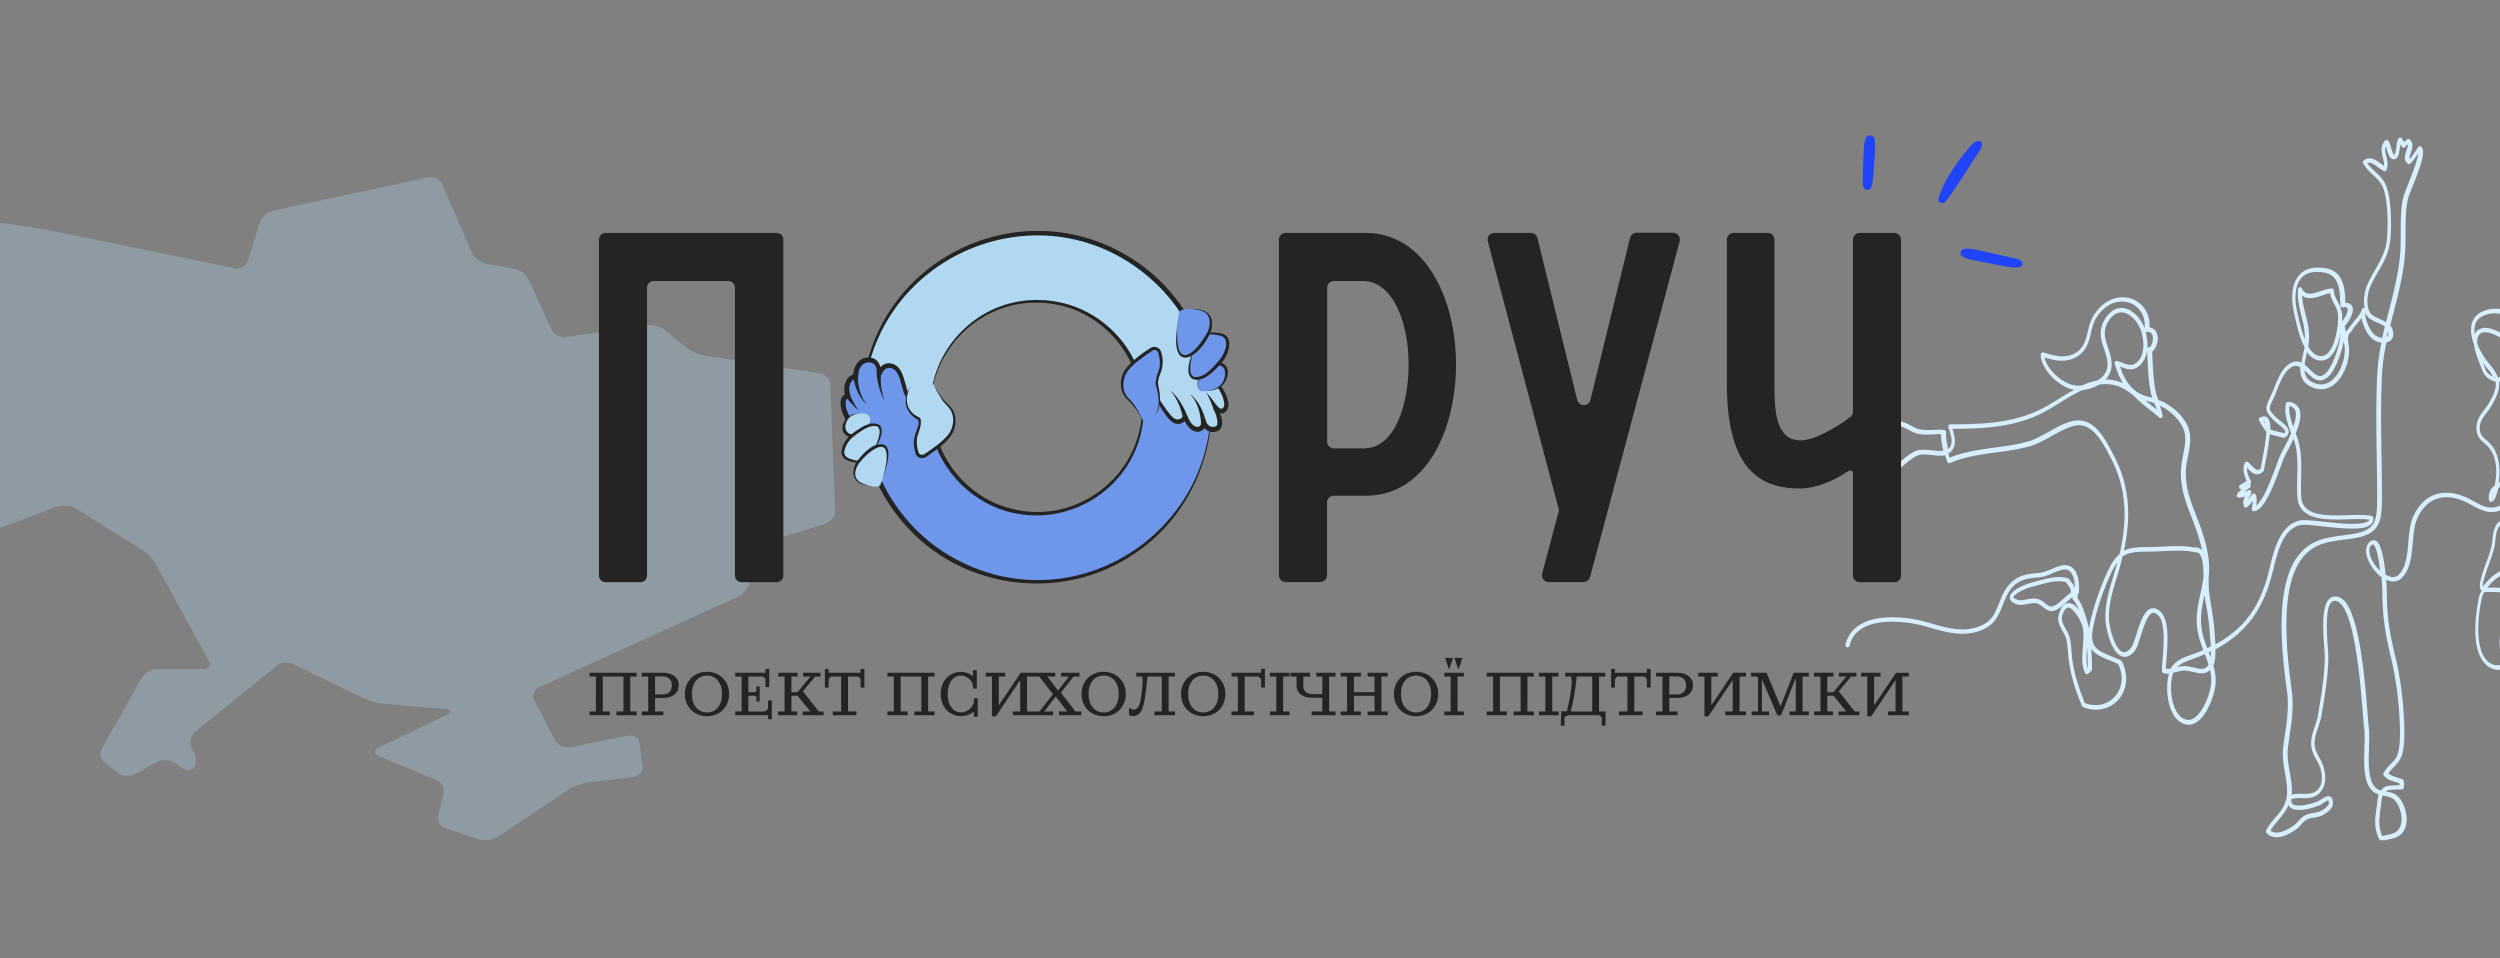 <svg width="1440" height="552" fill="none" xmlns="http://www.w3.org/2000/svg"><rect width="100%" height="100%" fill="#808080" stroke="none"/><g clip-path="url(#a)"><g clip-path="url(#b)"><path d="M1371.64 484.348c-.42 0-.84-.257-1.02-.642-3.36-6.361-2.64-11.758-1.8-18.055.12-1.028.3-2.056.42-3.148.24-1.992.54-3.598.9-4.883-1.02-.386-2.1-.9-3.12-1.671-5.77-4.497-5.41-15.677-5.11-25.572.12-4.048.24-7.903-.12-10.601-.24-1.607-.42-4.562-.78-8.61-1.32-16.834-4.44-56.348-13.33-63.93-1.08-.899-2.22-1.285-3.43-1.092-5.34.835-3.96 19.147-3.42 26.985.18 2.442.3 4.369.3 5.526-.12 10.344-1.86 21.01-3.6 31.29l-.36 2.249c-.42 2.377-1.21 4.69-1.93 6.875-1.02 3.02-2.04 5.911-2.04 8.995 0 3.277 1.32 5.719 2.7 8.289.91 1.67 1.93 3.405 2.47 5.461 2.1 7.196.72 13.107-3.79 16.127-2.76 1.863-5.88 1.863-8.95 1.799-2.04-.064-4.02-.064-5.76.514-.3 1.863.36 2.506.6 2.763 2.22 2.12 9.91.45 14.41-1.349.42-.193 1.14-.643 1.87-1.093 1.86-1.22 3.96-2.634 5.58-1.67 1.5.899 1.44 3.148 1.44 3.855-.06 3.341-4.2 5.847-5.94 6.746-1.57.835-3.19 1.092-4.75 1.349-1.62.257-3.12.515-4.5 1.286-1.27.706-2.11 1.67-3.07 2.762-.78.836-1.56 1.735-2.52 2.506-2.76 2.056-12.25 8.353-17.48 2.313a1.234 1.234 0 0 1-.18-1.413c1.32-2.763 3.3-5.14 5.23-7.325 2.04-2.377 4.14-4.819 5.4-7.839 2.35-5.525 1.32-11.436.24-17.669-.84-4.754-1.68-9.637-1.08-14.713.3-2.956.72-5.783 1.14-8.546 1.14-8.031 2.23-15.613.96-24.865-3.48-25.058-6.54-60.332 6.55-77.294 7.15-9.252 16.22-10.409 25.83-11.694 1.8-.257 3.6-.45 5.47-.771 12.97-2.12 14.17-7.068 14.17-20.625 0-7.71-.12-15.613-.24-23.259-.24-15.484-.48-31.483.24-47.417.3-6.425 1.2-12.722 2.46-18.89-2.04-.257-4.14-1.221-5.58-2.506-2.77-2.506-5.05-7.324-5.89-11.758-.78 1.157-1.74 2.313-2.64 3.406-1.02 1.22-1.92 2.377-2.7 3.533-.85 1.285-1.39 1.864-1.75 2.185-.36.385-.36.385-.72 2.377-.06.579.12 2.056.3 3.341.18 1.221.36 2.57.36 3.47 0 8.031-3.66 16.32-8.89 20.239-3.6 2.699-7.68 3.213-11.89 1.606-6.13-2.377-7.51-6.81-7.33-11.693-2.1-1.285-4.14-1.221-6.85 1.22-2.88 2.57-4.86 7.582-6.6 11.951-.72 1.735-1.32 3.405-2.04 4.819-2.95 6.168-2.95 6.168 1.44 10.666.54.514 1.32 1.22 2.22 1.863 2.46 1.927 5.23 4.112 5.17 6.682-.07 1.221-.79 2.313-2.11 3.213-.3.192-.72.257-1.02.128-.24-.064-1.14-.321-1.98-.514-3.24-.835-4.93-1.221-5.83-1.542-.3 4.626-1.32 10.28-2.46 15.999-.42 2.056-.78 3.855-.78 4.497 0 .322-.18.643-.42.9-3.91 3.662-6.85.642-8.95-1.606a2.623 2.623 0 0 0-.42-.386c-.24 2.185.78 5.204 2.16 7.582.18.321.24.771.12 1.156-.12.321-.36.578-.6.707.12.128.24.257.3.45.24.642 0 1.349-.54 1.606-.48.257-1.8 1.285-3.06 2.442.78-.257 1.56-.643 2.28-1.028a1.125 1.125 0 0 1 1.38.192c.36.322.48.836.36 1.35 0 .321-.06.642-.24.899-.78 1.221-1.44 2.185-1.8 3.084.72-.835 1.38-1.735 2.04-2.57l.54-.642c.24-.322.66-.514 1.08-.45.42.064.78.321.96.771.84 2.056.54 4.112.24 6.168 4.33-3.341 8.89-15.742 11.48-22.809.9-2.442 1.68-4.562 2.28-5.911.42-1.028 1.2-2.442 2.04-4.048 1.26-2.378 2.94-5.59 4.33-8.867-1.99-5.526-4.03-11.18-3.07-17.026.12-.643.66-1.093 1.26-1.093 3.07.257 5.17 1.478 6.31 3.663 1.8 3.598.42 9.123-1.86 14.52 1.08 2.956 2.1 5.976 2.52 8.931.84 5.654.72 11.051.6 16.256-.06 3.662-.18 7.517.06 11.437.72 11.244 14.66 10.858 26.91 10.473 5.23-.129 10.09-.322 13.64.449.48.129.9.579.96 1.093.18 1.349-.24 2.57-1.08 3.469-3.49 3.791-14.48 2.956-28.47 1.414-5.35-.579-10.46-1.157-12.26-.771-10.03 2.056-13.21 15.099-15.79 25.507-.55 2.249-1.09 4.37-1.63 6.233-5.52 18.761-14.95 30.712-31.77 39.964.12 3.341-.06 6.682-1.08 9.316 1.08 3.791 1.62 7.711 1.08 11.823-.78 5.59-4.45 15.934-10.03 20.239-2.17 1.67-4.39 2.313-6.61 1.863-9.31-1.735-11.95-15.806-10.87-25.251.18-1.542.48-2.827.84-4.047-1.02.064-2.04 0-3.12-.322-.55-.128-.97-.642-.97-1.285 0-1.67.18-3.919.42-6.489.67-8.61 1.69-21.653-2.7-25.636-1.2-1.093-2.22-1.478-3.12-1.221-2.82.835-4.99 7.646-6.73 13.043-1.26 4.048-2.4 7.517-3.78 9.124-3.07 3.469-5.71 3.405-7.39 2.698-6.01-2.377-9.01-16.063-9.25-21.074-.36-8.931 2.16-17.027 4.56-24.93.84-2.763 1.63-5.333 2.29-7.967-1.33 1.799-2.59 4.112-3.97 7.068-4.92 10.858-8.77 22.937-10.27 32.318-1.56 9.638 3.6 11.758 10.81 14.649 1.8.771 3.67 1.478 5.59 2.442.24.128.42.321.54.578 3.72 7.518 3.06 15.742-1.62 21.46-4.93 5.975-13.04 7.903-20.79 4.819-.3-.129-.54-.386-.66-.707-3.9-9.316-6.24-17.219-7.5-25.636-.25-1.606-.37-3.47-.55-5.204-.24-3.213-.54-6.554-1.32-8.674-.42-1.093-1.02-2.185-1.68-3.406-1.62-2.891-3.48-6.104-2.16-10.151 1.32-4.112 3.18-6.233 5.64-6.168 2.11.064 4.15 1.734 5.83 3.983-1.02-2.57-2.16-4.69-3.3-5.783-.3-.256-.42-.706-.42-1.092 0-.257.06-.45.12-.642-1.2.899-2.41 1.992-3.55 3.02-3.06 2.827-6.24 5.718-9.73 5.011-1.32-.257-2.46-1.156-3.6-2.056-1.26-.964-2.58-1.992-4.15-2.313-1.32-.257-3.18.064-4.92.386-2.1.385-4.09.771-5.65.321-1.14-.321-4.68-1.349-4.62-4.112.12-4.562 10.81-8.096 12.43-8.481 1.32-.322 2.7-.707 4.15-1.093 5.46-1.478 11.17-3.02 16.93-1.478.3.065.55.257.73.515.3.449.66.963 1.02 1.413.78 1.092 1.68 2.249 2.22 3.598 0-4.176-1.02-7.71-2.76-9.381-1.15-1.092-2.59-1.413-4.39-1.028-1.98.45-3.66 1.157-5.41 1.928-2.46 1.092-4.98 2.184-8.58 2.506-4.81.449-8.95.835-12.8 3.791-3.96 3.084-5.77 7.581-7.51 11.95-1.92 4.883-3.96 9.895-8.95 12.915-11.05 6.682-23.36 3.148-34.23-.064l-1.87-.514c-8.05-2.313-26.01-5.012-36.28 1.477-3.66 2.313-6 5.59-6.96 9.767-.18.706-.85 1.092-1.45.963-.66-.192-1.02-.899-.9-1.542 1.14-4.883 3.85-8.674 8.11-11.372 10.93-6.875 29.13-4.305 38.14-1.735l1.87.514c10.93 3.213 22.22 6.489 32.43.321 4.27-2.57 6.01-7.003 7.93-11.693 1.86-4.691 3.78-9.51 8.29-12.979 4.32-3.406 9.01-3.855 14-4.305 3.24-.321 5.52-1.285 7.92-2.313 1.75-.771 3.61-1.542 5.83-2.056 2.52-.578 4.81 0 6.49 1.606 3.96 3.791 3.66 11.63 3.42 13.943-.06.449-.3.899-.72 1.092.06.128.06.193.06.321.12.707-.12 1.285-.3 1.671 3.42 4.048 5.89 13.75 6.79 17.605 1.62-9.445 5.46-21.268 10.33-31.998 2.34-5.204 4.56-8.609 7.27-10.794 3.72-16.384 5.34-35.402-4.93-55.127l-.66-1.221c-3.96-7.71-10.03-19.34-19.46-17.733-4.63.771-9.43 3.469-14.12 6.103-4.14 2.313-8.47 4.691-12.73 5.911-6.25 1.735-12.73 2.635-19.1 3.47-8.95 1.221-18.14 2.442-26.61 6.104-.6.257-1.26 0-1.5-.578-.42-.9-.9-2.249-1.32-3.855-2.29.449-4.93.192-7.57-.129-2.83-.321-5.71-.642-7.81.064-3.12 1.028-7.87 5.205-12.13 8.931-6.19 5.462-10.1 8.738-12.68 8.032-.6-.193-1.38-.579-1.8-1.799-.18-.386-.12-.9.18-1.221 1.08-1.542 2.52-2.956 3.96-4.305.79-.707 1.57-1.478 2.29-2.249-.48.193-.9.386-1.38.579-4.03 1.799-8.59 3.79-11.36.449a1.352 1.352 0 0 1 0-1.735c.24-.257.42-.578.66-.899-1.32-.193-2.46-.9-3.48-2.12-.3-.386-.42-.964-.18-1.478 1.26-2.634 4.2-3.598 6.97-4.562a25.79 25.79 0 0 0 2.34-.899c-1.2-.065-2.64.128-4.02.321-1.57.193-3.25.45-4.69.321-.42 0-.78-.257-1.02-.707-.78-1.606-.54-2.698-.18-3.405 1.26-2.442 5.71-2.634 10.75-2.891 3.48-.193 7.39-.386 8.71-1.414.96-.771 1.38-1.221 1.56-1.478-.48-.321-1.8-.706-2.7-.899-2.94-.835-6.91-1.928-7.39-5.59-.06-.45.12-.835.42-1.157.3-.257.72-.385 1.14-.257 2.77.836 4.39.322 5.95-.128 1.74-.514 3.48-1.092 6.19.193 1.86.899 3 1.349 4.02 1.734 1.44.579 2.64 1.029 5.29 2.571 3.3 1.863 7.93 1.67 11.65 1.477 2.4-.128 4.44-.192 5.95.193.6.193 1.02.835.9 1.478-.3 1.606.3 5.654 1.14 9.381 2.58-1.928 2.64-6.104.12-12.401-.18-.385-.12-.835.12-1.221.24-.385.6-.578 1.02-.578 21.08-.064 39.94-.964 57.42-11.629 1.14-.707 2.29-1.414 3.37-2.057 3.54-2.184 7.08-4.369 10.57-6.232-8.35-1.413-19.04-11.18-19.28-20.239 0-.386.18-.771.48-1.028s.72-.321 1.08-.257l.36.128c6.19 1.864 13.15 3.92 19.22-.578 3.78-2.827 4.81-7.003 5.89-11.372.78-3.277 1.62-6.618 3.54-9.638 7.03-10.858 16.64-11.629 22.71-9.059 6.3 2.698 9.85 8.93 9.37 16.127 2.04.192 3.6 1.477 4.32 3.598 1.2 3.469-.18 8.288-2.82 10.408.06 1.093.12 2.249.18 3.406.3 6.361.66 14.264 2.1 20.432.3 1.22.78 2.505 1.26 3.855 6.85 2.698 12.14 7.003 15.68 12.721 4.02 6.49 2.76 13.043 1.5 19.276-.6 3.148-1.26 6.361-1.32 9.638-.06 9.252 2.52 16.062 5.59 23.965.72 1.928 1.5 3.92 2.28 5.976 3.36 9.316 6.61 20.175 5.28 30.519V334c0 1.864 0 3.663.12 4.948.3 3.79.97 7.646 1.57 11.436.72 4.562 1.5 9.317 1.74 14.071.06 1.157.18 2.506.3 3.855.06.9.18 1.864.24 2.828 15.8-8.803 24.33-19.983 29.61-37.909.54-1.799 1.02-3.919 1.56-6.104 2.71-11.115 6.13-24.993 17.66-27.371 2.16-.449 6.91.065 12.98.707 9.37 1.028 23.54 2.57 26.49-.642.12-.129.24-.322.3-.45-3.19-.514-7.51-.386-12.08-.257-12.67.385-28.47.835-29.37-12.85-.24-4.048-.18-7.903-.06-11.694.12-5.333.24-10.345-.54-15.742-.3-1.992-.9-3.983-1.56-6.104-1.14 2.442-2.34 4.755-3.43 6.811-.84 1.606-1.56 2.956-1.98 3.919-.6 1.285-1.32 3.341-2.22 5.783-4.75 12.786-9.43 24.351-15.08 25.251-.36.064-.72-.065-1.02-.322a1.337 1.337 0 0 1-.36-1.092c.06-.707.18-1.413.3-2.12.12-.835.3-1.671.3-2.442-1.02 1.285-2.04 2.506-3.24 3.534-.3.257-.72.386-1.08.257a1.447 1.447 0 0 1-.84-.771c-.72-1.992-.3-3.791.6-5.461-1.14.321-2.35.514-3.49.578-.48 0-.9-.257-1.08-.642-.24-.45-.18-.964.06-1.35.6-.963 1.62-1.991 2.65-2.955h-.19c-.6.064-1.08-.322-1.26-.9-.18-.578.06-1.221.6-1.478.48-.257.91-.578 1.39-.899.72-.45 1.5-.964 2.34-1.414-1.44-2.955-2.76-7.453-.96-10.473.18-.321.48-.514.84-.578.36-.064.66 0 .96.257.66.578 1.26 1.221 1.86 1.799 2.4 2.506 3.55 3.341 5.35 1.864.12-.9.42-2.378.78-4.305.72-3.727 2.22-11.437 2.46-16.963-1.5-1.606-2.82-3.983-3.78-5.718l-.36-.643c-.18-.321-.24-.706-.12-1.028.12-.321.3-.642.66-.771 2.04-1.028 3.42-.514 4.14.065 1.38 1.156 1.86 3.598 1.86 6.875 0 0 .06 0 .06.064.66.257 4.39 1.221 6.19 1.67.6.129 1.14.257 1.56.386h.12c.3-.257.54-.514.54-.835.06-1.221-2.58-3.277-4.14-4.498-.96-.771-1.8-1.414-2.46-2.12-5.29-5.462-5.17-6.811-1.87-13.686.66-1.349 1.26-2.955 1.99-4.626 1.86-4.626 3.96-9.959 7.26-12.914 3.37-3.02 6.25-3.084 8.65-1.992.24-1.863.66-3.727 1.08-5.59.24-1.092.48-2.185.67-3.213-2.89-5.525-4.57-12.786-5.59-17.54-.18-.707-.3-1.35-.42-1.992-.96-4.048-2.7-14.264 2.04-20.946 2.46-3.47 6.13-5.269 10.99-5.397 5.47-.129 9.37 1.092 12.02 3.791 3.66 3.791 4.32 9.894 4.44 16.512 2.52-.064 3.61 1.157 4.03 2.249 1.26 3.341-2.05 8.738-4.39 11.051.3 1.028.48 2.313.48 3.663.18-.45.42-.771.84-1.157.3-.321.72-.771 1.5-1.863.84-1.221 1.87-2.442 2.83-3.662 1.86-2.249 3.72-4.562 4.2-6.426.18-.642.78-1.028 1.38-.899.12 0 .18.064.24.064-.84-4.305-.06-9.509 1.2-12.657 1.51-3.598 3.25-6.747 4.99-9.767 3.12-5.397 6.01-10.472 6.67-17.412.84-9.702.42-25.957-3.31-31.611-1.38-2.121-3-3.598-4.68-5.205-1.98-1.863-4.03-3.79-5.71-6.746-.36-.578-.18-1.35.36-1.735 3.79-2.634 7.21-.064 9.97 1.992.54.385 1.08.835 1.63 1.156.18-1.477-.24-3.02-.61-4.69-.78-3.084-1.62-6.553 1.27-9.83.24-.257.54-.386.84-.386.3 0 .66.129.84.386.78.77 1.26 2.313 1.8 4.112.42 1.285 1.2 3.92 1.8 4.176.6-.128 1.02-3.405 1.2-4.626.3-2.12.54-3.92 1.32-4.947.25-.386.67-.514 1.09-.45.42.064.78.321.96.771.12.257.42.642.72 1.028.18.257.42.514.6.771.12-.128.24-.193.36-.321.36-.322.72-.707.9-.964.18-.321.54-.514.84-.514.36-.064.66.064.96.321 2.46 2.442 1.38 5.462.6 7.646-.6 1.735-.9 2.763-.6 3.598 1.14-1.285 2.16-2.827 3.13-4.305.6-.9 1.14-1.799 1.74-2.57.24-.32.54-.45.9-.514.36 0 .66.129.9.386 2.58 2.955-.36 10.987-4.81 22.102-1.38 3.47-2.58 6.425-2.94 8.032-1.32 5.718-1.32 12.336-1.38 19.339 0 4.562 0 9.317-.42 13.814-1.02 11.052-3.79 21.782-6.49 32.19-.66 2.442-1.26 4.948-1.86 7.389a6.67 6.67 0 0 1 1.26 2.249c1.26 4.048-.36 5.911-1.44 6.682-.6.45-1.32.707-2.04.835-1.32 6.297-2.29 12.658-2.59 19.083-.72 15.87-.48 31.804-.24 47.225.12 7.646.24 15.613.24 23.323 0 14.264-1.56 20.817-16.21 23.195-1.87.321-3.73.578-5.53.771-9.55 1.285-17.72 2.313-24.27 10.794-12.49 16.191-9.43 50.758-6.06 75.302 1.32 9.638.24 17.412-.96 25.637-.36 2.698-.79 5.525-1.15 8.416-.54 4.691.3 9.381 1.09 13.943.72 4.241 1.5 8.545 1.14 12.85 1.98-.578 4.14-.578 6.18-.514 2.77.064 5.41.129 7.57-1.349 4.75-3.213 3.79-9.638 2.77-13.236-.49-1.735-1.39-3.277-2.29-4.947-1.5-2.763-3.06-5.59-3.06-9.574 0-3.533 1.14-6.746 2.16-9.894.78-2.185 1.44-4.241 1.8-6.425l.36-2.249c1.69-10.216 3.43-20.689 3.55-30.905 0-1.028-.12-3.02-.3-5.269-.78-10.665-2.16-28.527 5.46-29.748 1.87-.321 3.61.257 5.23 1.606 9.73 8.224 12.73 47.032 14.24 65.729.3 3.855.54 6.939.72 8.481.42 2.892.24 6.875.12 11.052-.3 8.802-.66 19.725 4.14 23.451a9.146 9.146 0 0 0 2.7 1.414c1.63-2.634 4.21-2.891 8.71-3.02.6 0 1.26-.064 1.99-.064v-1.092c-.67-.257-1.39-.45-2.11-.707-2.46-.771-5.04-1.542-6.9-3.791a1.23 1.23 0 0 1-.12-1.478c1.26-2.313 2.7-3.791 4.14-5.204 1.92-1.928 3.6-3.598 4.38-7.196 1.09-5.012.97-11.244.73-17.284-.61-13.557-2.35-25.957-5.29-37.908-3.24-13.236-4.63-23.902-4.69-35.66 0-2.313-.18-5.782-.48-9.509-4.2-3.084-7.86-8.417-8.71-13.236-.54-3.019.12-5.461 1.87-7.067 1.44-1.285 2.7-1.092 3.54-.707 3.3 1.671 4.87 11.437 5.59 19.468.72.45 1.5.835 2.22 1.092 2.16.772 4.02.386 5.47-1.028 4.2-4.24 4.86-11.565 5.46-18.697.48-5.204.96-10.537 2.82-14.777 5.05-11.116 14-15.678 25.29-12.851 3.73.964 6.79 2.57 9.73 4.177 5.53 3.019 9.97 5.397 16.46 1.606 6.91-3.984 21.2-4.69 30.51-4.626a164.857 164.857 0 0 0-5.1-8.096c-2.64.964-6.49.771-10.39.514l-1.2-.064c-4.09-.193-11.9.193-16.28 3.02-.48 2.056-1.14 4.048-1.86 5.911-.24.514-.6.899-1.02 1.221-.12.128-.31.257-.37.321-.3.385-.78.578-1.2.45-.48-.129-.78-.514-.9-.964-.48-2.699.06-5.012 1.62-6.939a9.52 9.52 0 0 1 1.63-1.542c1.62-7.518 1.26-16.127-3.13-21.524-.9-1.157-1.92-1.992-2.82-2.828-2.28-1.991-4.45-3.855-4.57-8.802-.06-4.433 2.29-7.517 4.57-10.537.9-1.157 1.68-2.249 2.4-3.405 3.31-5.526 4.69-9.188 4.03-12.786-3.73-.643-6.61-3.47-7.75-6.747-.3-.835-.66-1.799-1.08-2.827-1.44-3.662-3.19-8.096-3.55-11.694-1.38-3.662-2.1-7.517-1.5-10.987.6-3.533 2.52-6.104 5.71-7.774 5.52-2.827 12.25-2.506 17.12.835 4.2 2.892 6.48 7.453 6.36 12.915 0 .899-.06 1.992-.18 3.277.36 1.542.24 3.919-.18 7.196 2.53-7.903.84-17.669-.72-27.114-1.02-6.104-1.98-11.823-1.98-17.091.06-4.498.9-9.188 1.68-13.75.6-3.277 1.2-6.618 1.5-9.83.42-4.691.06-8.289-1.08-10.795-.48-1.092-1.26-1.799-2.1-2.57-1.44-1.349-3-2.827-2.76-6.232 0-.386.18-.707.48-.9.3-.192.6-.321.96-.257.54.129 1.14.322 1.8.579-.72-.836-1.2-1.992-1.26-3.534 0-.514.24-.964.66-1.157 4.08-2.313 7.39-2.634 9.79-.899 5.89 4.24 4.27 19.853 3.12 31.29-.42 4.048-.78 7.518-.66 9.381v.064c.42 9.252.84 17.926 3.25 26.407.42 1.478.96 3.02 1.5 4.498 3.42-.9 7.87-.707 13.39 1.799 2.59 1.157 6.67-.064 9.67-2.891 1.27-1.221 4.09-4.369 3.19-8.353-.42-.707-.06-1.349.18-1.606.24-.257.84-.578 1.5-.129 4.26 1.607 5.47 9.638 5.35 13.365-.18 5.332-1.39 14.97-7.57 19.789-3.55 2.698-8.47 2.57-10.45 2.377-3.67-.385-5.41-2.249-7.39-4.433-.24-.257-.54-.578-.78-.9l-.66-.706c2.1 10.601.42 20.239-1.21 29.619-2.1 11.951-4.02 23.259 1.93 35.596 2.16 4.497 6.96 16.448 8.05 21.524.06.385 0 .835-.24 1.092-.24.321-.61.45-.97.45-.06 0-1.68-.129-4.2-.193 2.28 4.369 4.14 8.803 5.47 13.878 1.5 1.799 2.7 4.305 3.66 7.582 1.14 3.984 1.62 8.353 1.56 12.979.66 0 1.44.064 2.16.257 4.21 1.156 4.81 4.69 5.29 7.581.24 1.285.42 2.506.9 3.534 1.44 3.213 3 4.177 5.11 5.462 1.14.706 2.4 1.477 3.84 2.698 1.02.835 1.74 1.992 2.34 3.213 2.71-6.682-.78-14.585-3.9-21.717-.66-1.478-1.26-2.827-1.8-4.177-4.63-11.565-6.13-25.186-4.03-36.366 1.8-9.509 6.37-16.512 11.17-23.901 1.93-2.956 3.97-6.04 5.83-9.381 4.69-8.353 5.23-16.512 5.83-25.893.18-2.313.3-4.755.54-7.261 1.2-13.171 8.71-23.644 15.86-32.125.84-1.028 1.74-2.056 2.58-3.084 5.7-6.939 11.65-14.136 20-17.541 2.1-.835 4.27-1.092 6.37-1.349 2.64-.321 5.16-.643 7.27-2.056 2.1-1.414 3.06-3.534 4.02-5.847-.06-.514-.12-1.028-.12-1.606v-1.028c-2.46 4.24-5.95 7.71-9.73 8.609-5.71 1.414-8.59-1.156-10.03-3.598-4.21-7.132-.96-22.102 2.7-28.27-1.44-1.157-2.04-2.506-1.92-3.92.24-2.891 3.66-4.497 5.16-5.011 3.85-1.478 12.74 1.542 12.8 1.542 4.62 1.606 7.87 4.305 9.31 7.903 1.2 2.891 1.2 6.168 0 9.766.24.064.54.064.72.064.42 0 .84.257 1.02.643 1.26 2.441 1.26 5.397-.06 7.71-1.14 1.927-3 3.148-5.16 3.341-.06.064-.06.128-.12.128-.91 1.157-1.51 2.57-2.11 4.048.3 1.607.78 2.506 1.44 2.699 1.99.45 5.83-3.534 9.01-7.839-.18-1.413-.06-2.891.36-4.305.91-2.891 2.89-4.947 5.41-5.59 4.75-9.38 10.99-18.118 19.94-28.077l.9-1.028c5.71-6.297 15.26-16.77 15.74-24.352.12-2.056-.12-3.726-.42-5.332-.6-3.599-1.2-7.004 4.09-11.052.3-.257.72-.321 1.08-.192.36.128.66.45.78.835.3.964.54 1.927.78 2.827.3 1.22.66 2.506 1.08 3.662 1.14-.385 2.1-1.67 3.18-3.084.96-1.285 1.99-2.634 3.31-3.534 2.4-1.606 5.76-2.827 8.35-2.891.42 0 .78.193 1.02.578.24.386.3.835.12 1.221-.18.45-.24 1.092-.36 1.8-.06.385-.12.706-.18 1.091 2.64 0 5.52.322 7.99 1.864.36.192.54.578.6.963.42 4.82-6.97 8.931-13.4 12.53-2.76 1.541-5.4 3.02-6.67 4.176-6.96 6.296-12.01 16.255-15.73 23.516-1.75 3.469-3.37 7.324-4.87 11.051-2.7 6.618-5.53 13.493-9.61 18.826l-.3.385c-2.04 2.699-5.53 7.26-9.49 8.353 1.92.064 3.72.578 4.74 2.249 2.89 4.561-3.18 14.199-11.35 26.214-2.76 4.048-5.34 7.839-6.06 9.766-2.89 7.453-2.47 15.999-2.05 24.351.18 3.02.3 6.104.3 9.06v1.735c.12 5.59.3 14.906-3.96 17.283-2.1 1.157-7.03 0-14.18-1.927-2.64-.707-5.16-1.414-6.42-1.478-9.73-.9-14.66 2.763-21.93 8.931-.96.771-2.04 1.67-3.24 2.249-.96 4.433-1.92 8.802-2.82 13.171l-.3 1.285c-2.47 11.694-3.67 23.709-4.87 35.403-.3 3.019-.6 6.039-.96 9.059-1.5 13.621-1.86 23.966 6.61 33.668 5.88 6.746 14.23 10.473 22.34 14.007 4.93 2.184 10.03 4.433 14.6 7.388 7.57 4.884 13.51 10.795 19.76 17.027 1.5 1.542 3.06 3.084 4.68 4.626 2.05 1.992 3.73 2.891 5.11 2.763.06-1.221.12-2.377.24-3.534.24-3.148.48-6.104.18-8.867-.78-7.453-7.69-14.199-15.38-18.889-1.56-.836-3.12-1.607-4.56-2.571-.42-.192-.9-.449-1.32-.642-1.63-.771-3.97-1.542-6.49-2.313-8.17-2.57-19.34-6.104-19.7-15.099 0-.386.12-.771.42-1.028.12-.129.3-.257.42-.45.3-.321.72-.45 1.14-.385 7.81 1.67 13.88 7.067 19.76 12.272l1.26 1.092a43.503 43.503 0 0 0 5.71 4.24c1.2.643 2.76 1.478 4.44 2.506 1.15.579 2.29 1.157 3.49 1.735 1.14.514 2.34 1.028 3.66 1.478 4.39 1.67 9.37 3.598 11.59 8.738.61 1.349 1.09 3.084 1.39 4.947a8.21 8.21 0 0 1 1.62-1.028c3.9-2.12 10.39 2.442 13.15 5.654.42-.385.84-.835 1.2-1.349-.06-1.927.12-2.249.36-2.57.49-.642 1.03-1.156 1.69-1.478 1.74-5.718.36-13.171-2.29-18.504h-1.5c-3.54 0-7.21 0-10.63-1.285-1.32-.45-2.7-.964-4.14-1.478-10.34-3.662-23.25-8.224-33.22-15.484-4.33-3.149-7.75-6.554-10.27-10.216-1.86 1.156-3.19.835-3.67.642-1.2-.45-1.92-1.606-1.86-3.02.06-1.22.72-2.634 2.22-3.855-1.8-4.819-2.28-9.959-1.44-15.484 1.08-6.939 3.73-13.236 6.31-19.276 1.32-3.148 2.7-6.425 3.84-9.766.24-.707.48-1.349.72-2.056 1.33-3.791 2.83-8.096 3.07-11.822.06-.9-.12-2.185-.3-3.534-.54-3.919-1.26-9.316 3-11.051 3.48-1.414 5.29-.321 6.25.835 4.68 5.847-4.03 27.628-4.87 29.299-1.44 2.762-3.3 5.397-5.1 7.967-4.93 7.003-9.61 13.685-6.07 22.102.54 1.285 1.14 2.378 1.68 3.47 1.26 2.313 2.34 4.369 1.98 7.003 8.59.514 18.08 6.875 24.75 11.373l1.02.706c2.41 1.607 5.11 3.149 8.05 4.884 7.87 4.561 16.76 9.637 21.27 16.898.12.192.24.449.42.642 5.88.193 11.29 1.478 12.67 10.28.3 1.928.42 3.855.6 5.783.24 3.084.48 6.297 1.32 9.445.96 3.405 1.86 7.068 2.04 11.115.72-1.285 1.45-2.891 2.35-4.818.24-.579.48-1.093.66-1.35 5.88-11.886 7.99-23.002 6.36-33.796-1.62-10.923-6.84-21.845-11.83-32.318-9.79-20.561-19.94-41.764-5.16-65.408 8.95-14.2 21.26-15.806 34.35-17.476 1.75-.257 3.61-.45 5.41-.707 11.41-1.671 21.86-9.574 27.99-21.267 3.18-6.104 5.35-12.915 7.39-19.533 1.2-3.791 2.4-7.646 3.78-11.437.48-1.22.9-2.505 1.26-3.79 1.21-3.663 2.41-7.453 4.99-10.602 1.92-2.313 4.32-3.662 6.67-5.011 1.68-.964 3.3-1.864 4.68-3.084.54-.45 1.26-.386 1.68.192.42.579.36 1.35-.18 1.799-1.56 1.35-3.36 2.378-5.1 3.341-2.22 1.285-4.39 2.442-6.01 4.434-2.28 2.698-3.36 6.104-4.5 9.702-.42 1.285-.84 2.634-1.32 3.919-1.39 3.662-2.59 7.517-3.79 11.244-2.1 6.746-4.26 13.686-7.57 19.982-6.48 12.336-17.6 20.753-29.79 22.552-1.86.257-3.66.514-5.47.707-13.03 1.671-24.32 3.084-32.67 16.384-14.06 22.36-4.63 41.956 5.28 62.774 5.11 10.665 10.39 21.781 12.08 33.089 1.68 11.437-.48 23.002-6.61 35.403-.12.321-.36.771-.6 1.285-1.38 3.084-2.94 6.296-4.57 8.609 0 .321-.06.643-.12.9-1.08 9.316-5.16 10.344-6.84 10.344h-.06c-4.39-.064-8.59-5.911-9.37-13.171 0-.257-.06-.771-.12-1.35-.49-4.369-.79-7.517-1.03-9.702-.3.257-.6.514-.96.771-.54.386-1.26.257-1.68-.321-1.74-2.698-8.17-7.324-10.87-5.847-.96.514-2.04 1.285-2.28 2.121 0 .321.06.642.06.963.48 1.478 2.7 3.213 4.2 4.434.84.642 1.5 1.221 2.04 1.735 5.11 5.332 6.43 19.339 2.29 24.608-.96 1.221-3.79 3.726-8.53 0-5.53-4.369-6.67-10.023-6.67-15.742-1.68.064-3.9-.771-6.61-3.469-1.62-1.542-3.18-3.149-4.68-4.626-6.19-6.169-11.96-11.951-19.34-16.706-4.39-2.827-9.43-5.076-14.24-7.196-8.29-3.662-16.94-7.453-23.19-14.649-9.19-10.537-8.77-21.91-7.26-35.724.3-3.02.66-6.04.96-9.059 1.2-11.694 2.4-23.773 4.86-35.66l.3-1.285c.84-3.919 1.62-7.839 2.53-11.822-.6 0-1.21-.129-1.75-.45-3-1.863-2.4-7.967-1.26-16.384.12-.964.24-1.799.36-2.634 1.8-14.649 3.91-28.913 9.13-42.213l.12-.322c2.35-5.911 6.73-16.962 12.56-18.889.6-.193 1.26.128 1.5.771 2.16 6.296-.54 15.034-2.64 22.102-.54 1.799-1.09 3.47-1.45 4.947-2.34 8.996-4.98 19.147-7.98 29.042-1.99 6.554-3.67 13.236-5.17 19.789.3-.192.6-.449.96-.771 7.75-6.553 13.28-10.408 23.67-9.445 1.44.129 3.96.771 6.84 1.542 4.15 1.093 11.06 2.956 12.56 2.121 2.88-1.607 2.7-10.923 2.64-14.907v-1.799c0-2.955-.18-5.975-.3-8.931-.42-8.609-.9-17.476 2.22-25.443.84-2.185 3.37-5.911 6.37-10.28 5.05-7.453 13.46-19.854 11.29-23.323-.84-1.35-3.18-1.221-5.7-1.093-2.95.129-6.25.322-8.35-1.863a6.892 6.892 0 0 1-1.44-2.056c-3.31 4.241-7.33 8.16-10.4 7.517-1.02-.192-1.8-.835-2.4-1.927-.84 1.67-1.98 3.212-3.78 4.433-2.59 1.671-5.47 2.056-8.29 2.377-2.04.257-4.03.514-5.83 1.221-7.81 3.149-13.51 10.088-19.04 16.834-.84 1.028-1.74 2.12-2.58 3.148-6.91 8.225-14.12 18.248-15.26 30.648-.24 2.442-.36 4.819-.54 7.132-.6 9.317-1.2 18.119-6.19 26.986-1.86 3.341-3.9 6.489-5.88 9.509-4.69 7.196-9.13 13.942-10.81 22.938-2.05 10.729-.55 23.772 3.9 34.888.54 1.285 1.14 2.634 1.74 4.112 3.55 8.031 7.87 17.926 2.76 26.086.91 4.433.36 9.574-.72 13.043-1.08 3.405-2.7 5.333-4.5 5.333h-.06c-1.8 0-3.37-1.735-4.63-5.269-1.86-5.14-9.85-10.601-14.65-13.942-.24-.129-.48-.321-.66-.45-4.21 12.786-11 24.673-18.26 31.933-5.05 5.012-12.08 7.003-17 4.755-.3-.129-.6-.322-.9-.45-2.05.964-4.09 1.606-6.01 1.799-4.44.385-8.11-1.542-10.87-5.847-6.91-10.73-2.58-32.061-1.62-36.238.24-1.028.72-2.249 1.44-3.534-.18-.128-.3-.321-.42-.514-1.08-1.542-.66-3.983.48-8.031.54-1.992 1.44-4.305 2.28-6.746 1.68-4.498 3.54-9.638 3.78-13.365.43-5.525 1.63-8.995 3.73-10.794 2.58-2.249 5.95-1.799 9.79-1.285 3.06.386 6.49.9 10.15.064 7.15-1.542 14.12-3.019 19.28-.064-1.26-3.855-2.94-7.517-4.86-11.051-8.95-.064-24.09.385-30.82 4.305-7.63 4.433-13.03 1.542-18.68-1.542-2.82-1.542-5.76-3.084-9.19-3.984-10.21-2.57-18.02 1.414-22.58 11.437-1.69 3.791-2.17 8.674-2.59 13.878-.66 7.582-1.38 15.356-6.24 20.304-2.11 2.12-4.81 2.698-7.81 1.606-.42-.129-.84-.321-1.26-.514.3 4.497.36 7.903.36 7.967 0 11.629 1.32 21.781 4.56 35.017 3.01 12.143 4.75 24.672 5.35 38.422.3 6.232.36 12.658-.78 17.99-.96 4.37-3.07 6.49-5.05 8.482-1.14 1.156-2.22 2.248-3.18 3.726 1.38 1.221 3.24 1.799 5.16 2.378.97.321 1.99.578 2.95 1.028.36.128.66.514.72.899.24 1.157.24 2.57 0 3.855-.12.578-.54 1.028-1.14 1.028-1.08.064-2.11.064-3.07.129-3.06.064-4.86.128-6.06 1.092h.12c2.64.514 5.64 1.028 8.11 4.369 3.12 4.112 4.98 11.887 2.64 17.155-2.04 4.562-5.71 5.333-9.25 6.104-1.14.257-2.28.45-3.37.835h-.9zm.72-26.15c-.36 1.092-.6 2.634-.78 4.626-.12 1.092-.24 2.185-.42 3.213-.72 5.718-1.32 10.28 1.08 15.548.91-.257 1.81-.449 2.65-.642 3.36-.707 6-1.285 7.57-4.69 1.92-4.241.3-10.859-2.35-14.393-1.92-2.57-4.14-2.955-6.66-3.469-.36-.065-.72-.129-1.09-.193zm-64.51 20.239c4.21 3.47 12.14-2.056 13.76-3.277.78-.578 1.44-1.349 2.16-2.12 1.02-1.156 2.1-2.377 3.73-3.277 1.74-.964 3.54-1.285 5.22-1.542 1.44-.257 2.82-.45 4.09-1.092 2.22-1.157 4.56-3.084 4.62-4.498 0-1.285-.24-1.606-.24-1.606-.48-.128-2.34 1.092-3.12 1.606-.84.579-1.62 1.093-2.29 1.35-.48.192-12.55 5.011-16.87.835-.3-.257-.54-.578-.79-1.028 0 .064-.06.128-.06.193-1.44 3.405-3.66 5.975-5.82 8.481-1.62 1.992-3.25 3.855-4.39 5.975zm-55.92-91.044c-.6 1.285-1.02 2.891-1.2 4.755-.96 8.16 1.26 20.946 8.95 22.423 1.56.322 3.18-.192 4.75-1.413 4.8-3.727 8.34-13.107 9.07-18.505.42-3.019.12-5.911-.49-8.738-.84.836-1.98 1.478-3.36 1.799-1.86.386-4.2-.128-6.55-.706-1.74-.386-3.54-.836-4.86-.771-1.68.064-3.18.449-4.63.835-.6.064-1.14.257-1.68.321zm352.95 5.59c-.12 5.526.72 10.537 5.71 14.456 3.42 2.699 4.8.964 5.22.386 3.07-3.855 2.35-16.448-2.1-21.074-.42-.386-1.08-.964-1.8-1.542-.96-.771-1.98-1.607-2.88-2.506-.36 4.305-1.51 8.16-3.73 9.959-.18.128-.3.257-.42.321zm-403.94 12.015c6.72 2.506 13.45.835 17.65-4.305 4.03-4.883 4.57-11.694 1.51-18.183a58.618 58.618 0 0 0-5.05-2.185c-4.14-1.67-8.11-3.341-10.45-6.489.3 3.984.36 7.967.42 11.63 0 .385-.18.771-.48 1.028-.24.192-.54.449-.78.706-.36.322-.66.579-.96.836-.3.192-.6.321-.96.257-.36-.065-.6-.322-.78-.579-2.17-3.919-1.75-9.702-1.33-15.356.3-4.048.66-8.224-.12-11.179-.96-3.663-5.22-11.116-8.29-11.18h-.06c-1.56 0-2.64 2.377-3.3 4.369-.9 2.955.48 5.397 1.98 8.031.66 1.221 1.38 2.442 1.87 3.791.9 2.442 1.2 5.976 1.44 9.381.12 1.799.3 3.534.48 5.076 1.32 7.903 3.48 15.484 7.21 24.351zm426.17-26.472c.12 1.992.42 5.59 1.14 11.951.06.578.12 1.092.18 1.349.66 6.361 4.26 10.859 7.03 10.859 1.86 0 3.3-2.12 4.08-5.847-.6.321-1.2.514-1.8.45-1.2-.064-1.86-.707-2.22-1.221-1.27-1.799-.49-4.947.36-8.545.54-2.378 1.26-5.269.84-6.49-.72-2.12-4.15-5.011-6.97-5.461a3.403 3.403 0 0 0-1.14 0c-.42 1.092-.9 2.056-1.5 2.955zm12.07 4.562c-.12 1.542-.54 3.341-1.02 5.205-.54 2.184-1.32 5.589-.72 6.425 0 .064.12.128.42.128.48.064 1.14-.385 2.22-1.735.18-3.598-.24-6.939-.9-10.023zm-41.93-19.018c4.09 3.855 7.45 8.738 8.05 14.392.3 3.02.06 6.233-.18 9.381 0 .385-.06.771-.06 1.221 1.2-2.313 1.74-6.104 1.62-9.831-.12-.45-.18-.899-.12-1.349 0-.129 0-.193.06-.321-.18-2.699-.72-5.205-1.5-7.004-1.44-3.405-4.5-5.14-7.87-6.489zm-338.83 19.597c1.56 0 3.36.449 5.1.835 2.05.514 4.21.964 5.53.707 1.38-.322 2.4-1.093 3.06-2.313a92.987 92.987 0 0 0-2.1-6.104c-.24.128-.48.192-.72.321-2.04.899-4.02 1.606-5.95 2.313-3.72 1.349-6.96 2.506-9.31 4.819 1.21-.257 2.47-.514 3.91-.578h.48zm-10.93 1.477c.96.129 1.92.065 2.82-.064 2.64-4.626 7.39-6.361 12.25-8.096 1.87-.642 3.79-1.349 5.71-2.248.24-.129.54-.257.78-.386-1.26-3.405-2.52-6.875-3.12-10.409-1.5-8.16-.06-14.906 1.5-21.974.66-3.084 1.38-6.296 1.8-9.702v-.064c-.06-5.782-.36-12.593-3.48-14.071-.24.129-.54.193-.84.129-5.77-1.478-12.26-1.157-19.17-.771-2.88.128-5.88.257-8.76.257h-.25c-6.6 0-10.81.514-14.17 2.827-.3 1.285-.6 2.57-.9 3.791-.72 2.762-1.5 5.397-2.4 8.288-2.35 7.646-4.75 15.549-4.45 24.03.24 5.461 3.36 17.027 7.69 18.761.54.193 2.16.9 4.8-2.056 1.09-1.22 2.17-4.754 3.31-8.16 2.1-6.617 4.32-13.492 8.41-14.713 1.68-.514 3.48.064 5.28 1.67 5.35 4.819 4.33 18.119 3.55 27.821-.12 1.928-.3 3.727-.36 5.14zm-45.35-12.143c-.36 4.369-.6 8.802.42 11.886l.06-.064c-.06-3.727-.18-7.774-.48-11.822zm228.85-31.997c-.72 1.156-1.2 2.313-1.38 3.212-2.46 10.987-3.61 26.536 1.26 34.182 2.28 3.534 5.11 5.076 8.65 4.754 1.26-.128 2.64-.449 3.96-1.028-1.98-2.056-3.6-5.525-3.72-11.308-.12-6.682 1.86-12.786 3.78-18.633.24-.771.48-1.542.78-2.313.42-1.22 1.09-2.762 1.87-4.561.96-2.121 2.16-4.884 2.82-7.261-.72-.321-1.26-.707-1.62-1.221-.06-.128-.12-.192-.18-.321-.3 1.606-.84 2.763-1.62 3.47-1.51 1.477-3.55 1.349-6.13 1.156-.9-.064-1.92-.128-3.06-.128h-2.17c-1.26.064-2.34.064-3.24 0zm17.54 41.377c4.02 1.221 9.43-.578 13.51-4.626 7.09-7.003 13.7-18.889 17.78-31.547-1.86-1.349-2.4-2.056-2.28-3.02.06-.514.48-.964.96-1.092.9-.193 1.8-.257 2.64-.193 1.39-5.076 2.35-10.216 2.77-15.163-3.13 2.891-4.81 10.023-6.19 15.613-.72 2.956-1.32 5.526-2.1 7.26-3.55 8.16-15.44 25.444-27.09 32.768zm2.82-43.755c-.72 2.506-1.92 5.269-3 7.839-.72 1.671-1.38 3.213-1.74 4.305-.24.771-.48 1.606-.78 2.377-1.93 5.911-3.79 11.565-3.61 17.733.12 4.755 1.38 8.225 3.79 10.216 11.47-6.296 23.96-24.415 27.45-32.446.12-.257.24-.579.36-.9-.24.321-.54.707-.84 1.028-3.55 6.875-7.33 12.465-10.1 14.457-1.32.963-2.46 1.156-3.48.642a1.32 1.32 0 0 1-.66-1.413c.84-4.498 4.69-7.968 8.35-11.373 1.44-1.349 2.88-2.634 4.02-3.919 1.15-2.249 2.29-4.626 3.31-7.132-.6-1.092-3.73-1.414-6.73-1.671-.54-.064-1.14-.128-1.74-.192-1.08-.129-3.19.064-5.41.257-3.78.192-6.85.385-9.19.192zm-179.12 37.138c.36.963.72 1.991 1.09 2.955.12-1.092.18-2.313.12-3.598-.43.193-.85.386-1.21.643zm357.1-2.699c.24 0 .42.064.66.064 2.88.45 6.25 2.763 7.99 5.333-.9-3.277-1.14-6.553-1.38-9.638-.12-1.927-.3-3.726-.54-5.589-.96-6.361-4.27-7.775-8.95-8.096 2.34 5.333 3.54 12.208 2.22 17.926zm-359.5-30.455c-1.5 6.811-2.88 13.236-1.44 20.882.6 3.276 1.74 6.617 3 9.83.66-.321 1.38-.707 2.05-1.028-.06-1.221-.18-2.506-.3-3.855-.13-1.414-.25-2.763-.31-3.984-.24-4.561-.96-9.252-1.68-13.749-.6-2.635-1.02-5.333-1.32-8.096zm212.94 2.634c.36.257.78.514 1.14.835 5.34 3.663 13.45 9.253 15.56 15.164 1.02 2.827 1.98 3.598 2.4 3.598.48 0 1.44-.964 2.28-3.598.9-2.891 1.26-6.425.96-9.574-4.92 4.883-10.09 1.093-14.65-2.248-2.47-1.799-4.99-3.663-7.57-4.434l-.12.257zm-16.04 9.445c-2.04 1.928-3.91 3.92-4.93 6.104 1.39-1.221 3.13-3.341 4.93-6.104zm99.83-29.555c8.71 12.914 28.11 19.789 42.35 24.801 1.44.514 2.82 1.028 4.14 1.477 3.06 1.093 6.49 1.093 9.79 1.157-4.32-6.297-12.55-11.051-19.88-15.292-2.94-1.67-5.71-3.277-8.17-4.947l-1.02-.707c-6.61-4.433-16.16-10.858-24.21-11.051-.36.771-.78 1.542-1.38 2.377-.54.9-1.08 1.606-1.62 2.185zm-8.59 14.97c1.14 6.425 10.33 9.317 17.84 11.694.06 0 .06 0 .12.064l-.3-.257c-5.35-4.754-10.93-9.702-17.66-11.501zm-74.36 2.249c2.94.899 5.7 2.956 8.23 4.819 5.52 4.048 8.83 6.168 12.43 1.67.12-.128.18-.257.3-.385-.48-1.671-1.26-3.148-2.28-4.048-1.32-1.092-2.46-1.799-3.55-2.506-2.28-1.413-4.26-2.634-6.06-6.553-.6-1.35-.84-2.828-1.08-4.241-.54-3.084-.96-4.883-3.55-5.526-.6-.128-1.14-.192-1.68-.128-.24 5.525-1.26 11.244-2.76 16.898zm-312.05 2.377c.54 0 1.02.064 1.56.129 2.11.45 3.67 1.67 5.11 2.763.96.771 1.92 1.477 2.64 1.606 2.35.514 4.99-1.928 7.75-4.434 1.38-1.285 2.82-2.57 4.33-3.598 0-1.799-1.02-3.148-2.23-4.754-.3-.386-.54-.771-.84-1.157-5.04-1.22-10.27.193-15.31 1.607-1.39.385-2.83.771-4.21 1.092-3.96.899-10.51 4.433-10.57 6.039 0 .193.54.9 2.88 1.607 1.08.321 2.89 0 4.63-.321 1.44-.322 2.88-.579 4.26-.579zm264.78-6.296c1.2 0 2.22.064 3.18.128 2.1.129 3.6.257 4.38-.514.66-.642 1.08-2.249 1.21-4.754.06-1.029 0-2.057-.06-3.02-.43 0-.79 0-1.21.064-3.84.642-8.23 4.369-11.11 8.096h1.44c.66.064 1.38 0 2.17 0zm7.5-36.881c-1.5 0-2.76.257-3.72 1.093-1.56 1.349-2.46 4.304-2.82 9.059-.3 4.112-2.29 9.445-3.97 14.135-.9 2.378-1.68 4.691-2.22 6.554-.84 2.956-1.2 4.819-.96 5.59 3.18-4.562 8.47-9.252 13.33-10.088.48-.064.96-.128 1.38-.128-.24-3.148-.24-6.425 1.99-9.895.3-.514.96-.707 1.5-.45 5.22 2.442 3.3 7.518 1.98 11.244-.12.386-.3.771-.42 1.157.54.578 1.08 1.221 1.5 2.056.66 1.156.78 2.634.6 4.241 2.53.192 6.25-.129 8.47-.322 2.46-.192 4.57-.385 5.83-.257.6.065 1.14.129 1.68.193 3.24.321 5.95.578 7.51 1.799 3.24-8.16 5.58-16.577 5.28-22.359-.24-4.241-.78-8.032-1.68-11.566-4.44-4.883-11.29-3.405-20-1.542-4.02.836-7.69.386-10.93-.064-1.62-.257-3.06-.45-4.33-.45zm5.11 31.162c-.18 1.028-.12 1.928.36 2.635.06.064.12.128.24.192.12-.963.06-1.799-.3-2.377-.06-.193-.18-.321-.3-.45zm-82.23-19.082c-.18 0-.42.064-.78.385-1.08.964-1.44 2.506-1.02 4.562.6 3.405 3.06 7.389 6 10.152-.78-7.132-2.16-14.2-4.02-15.099h-.18zm80.55 14.52c.18.065.36.129.48.193.06-.193.18-.45.24-.642 1.44-3.92 1.98-6.04.24-7.389-1.32 2.57-1.2 5.076-.96 7.838zm35.62-16.576c.12 1.092.18 2.184.24 3.341.12 2.891-.3 6.361-1.2 10.151.66-.706 1.32-1.22 2.1-1.606.12-4.241-.24-8.224-1.14-11.886zm79.52 11.244c-.66.642-.9 1.22-.9 1.606 0 .385.18.45.24.45.3.128.84.064 1.57-.386-.3-.514-.6-1.092-.91-1.67zm2.05-1.285.72 1.349c.36-.386.72-.9 1.14-1.478.12-.193.3-.385.42-.578-.24.064-.54.128-.78.193-.54.192-1.02.321-1.5.514zm-1.38-19.79c-.3 1.157-.55 2.377-.73 3.598-.84 5.205-.36 9.766 1.15 13.814.54-.257 1.2-.45 1.86-.642.84-.257 1.74-.386 2.58-.45.42-1.992-.42-3.47-1.62-5.783a40.79 40.79 0 0 1-1.8-3.726c-1.02-2.378-1.44-4.626-1.44-6.811zm-365.75-59.561c9.79 0 15.68 11.437 19.7 19.211l.66 1.221c10.22 19.532 9.19 38.23 5.71 54.549 3.42-1.606 7.63-2.056 13.52-2.056h.06c2.82 0 5.82-.128 8.64-.257 6.25-.321 12.74-.642 18.51.579.06-.065.12-.065.18-.065.66-.257 1.14-.128 1.44.065 1.02.257 1.92.771 2.64 1.477-1.02-4.883-2.58-9.637-4.2-14.071-.73-2.056-1.51-4.047-2.23-5.911-3.12-8.16-5.82-15.163-5.76-24.929.06-3.534.72-6.939 1.32-10.152 1.26-6.297 2.34-11.694-1.14-17.348-2.89-4.69-7.03-8.288-12.32-10.794.72 1.928 1.38 3.855 1.62 5.718.06.514-.18 1.028-.66 1.285-.42.257-.96.193-1.38-.192-1.32-1.285-3.18-2.763-5.16-4.305-2.65-2.056-5.35-4.176-7.57-6.425-7.51-7.518-14.66-9.381-21.87-8.224-2.76 1.67-6.12 2.762-9.49 3.084-4.74 2.184-9.61 5.204-14.71 8.352-1.14.707-2.22 1.414-3.37 2.056-17.54 10.73-36.16 11.887-56.88 11.951 2.4 6.939 1.74 11.63-2.04 14.007-.12.064-.18.128-.3.193.24.899.54 1.734.78 2.441 8.41-3.469 17.42-4.69 26.13-5.847 6.24-.835 12.67-1.735 18.74-3.405 4.02-1.092 8.23-3.47 12.25-5.718 4.87-2.699 9.85-5.526 14.84-6.361.9-.065 1.62-.129 2.34-.129zm382.2 7.068c-.6 0-1.26.193-2.1.514-2.28.964-2.04 3.983-1.44 8.288.18 1.478.42 2.956.36 4.112-.24 4.112-1.8 8.61-3.18 12.594-.24.706-.48 1.413-.72 2.056-1.15 3.405-2.59 6.746-3.91 9.959-.3.642-.54 1.349-.84 1.991 1.02-1.606 2.16-3.212 3.24-4.818 1.75-2.506 3.55-5.076 4.93-7.711 1.8-3.405 8.35-22.359 5.17-26.343-.37-.449-.85-.642-1.51-.642zm-105.17 36.559c1.68.064 3.12.064 4.14.128-1.5-5.461-5.52-15.42-7.39-19.275-6.36-13.107-4.2-25.379-2.16-37.266 1.56-9.123 3.25-18.504 1.26-28.592-.18-.963-.42-1.927-.72-2.955-2.1-1.349-4.44-2.506-6.55-3.02-1.02-.257-1.86-.193-2.4.257-1.02.771-1.2 2.506-1.2 2.506 0 .578-.06 1.221-.06 1.799.48.964 1.02 2.056 1.62 3.212 3.37 6.554 7.57 14.778 6.67 23.966-.6 6.233-2.1 11.887-3.42 16.898-.48 1.735-.9 3.406-1.33 5.012 1.39 6.104 3.19 11.886 5.53 17.155 1.98 4.433 2.28 7.582.96 9.766-.24.321-.48.643-.72.9 2.04 3.341 4.03 6.425 5.77 9.509zm-34.96-65.858c.54 3.984-.96 8.224-4.45 14.071-.78 1.285-1.68 2.506-2.58 3.663-2.1 2.762-4.08 5.397-4.02 8.866.06 3.727 1.5 4.948 3.66 6.811.96.835 2.1 1.799 3.12 3.084 4.51 5.59 5.29 13.943 4.09 21.588 6.31-2.891 15.26-2.441 15.74-2.377l1.2.064c3.24.193 6.6.386 8.83-.192-.18-.322-.42-.643-.66-.964l-1.27-1.863c-5.4-8.16-4.74-15.806-2.82-24.095-3.54-16.191-3.96-34.117-3.48-48.509-.48-1.093-.96-2.121-1.26-3.149-.18 3.663-.9 7.196-2.35 10.409-.24.514-.72.771-1.26.707H1450.03c-1.44 5.011-3.72 9.573-7.21 10.987-1.14.514-2.34.771-3.42.899zm-351.81 45.876c.36 0 .72.192.96.514.24.385.3.899.12 1.285-.96 2.249-2.94 4.112-4.92 5.975-1.03.964-2.05 1.928-2.89 2.956 1.92-.257 6.61-4.434 10.15-7.518 4.63-4.048 9.37-8.224 12.92-9.445 2.58-.835 5.7-.514 8.77-.192 2.34.257 4.8.514 6.67.192-.79-3.341-1.39-7.067-1.33-9.445-1.14-.128-2.64-.064-4.26.065-4.03.192-8.95.449-12.86-1.799-2.52-1.414-3.6-1.864-4.98-2.378-1.02-.385-2.22-.899-4.15-1.799-1.92-.899-3-.578-4.56-.064-1.14.321-2.46.771-4.27.707 1.15.707 2.71 1.156 4.15 1.542 2.4.642 4.26 1.156 4.56 2.891.3 1.606-1.14 2.956-2.64 4.048-1.92 1.478-5.88 1.67-10.03 1.863-3.06.129-8.17.386-8.77 1.606-.06.065-.06.129-.06.257 1.08 0 2.34-.192 3.54-.321 2.95-.385 6.01-.771 8.11.836.3.257.48.578.48 1.028 0 .385-.12.771-.42 1.028-1.44 1.285-3.48 1.991-5.46 2.698-2.04.707-4.03 1.349-5.11 2.57.96.771 2.04.835 3.49.321.6-.257 1.32.129 1.56.771.24.643-.06 1.35-.66 1.607-.24.192-.66.899-1.02 1.349a3.51 3.51 0 0 1-.42.578c1.86.9 5.04-.514 7.86-1.735 1.93-.835 3.79-1.67 5.29-1.863.12-.128.18-.128.18-.128zm374.09-11.694c-.84 5.847-.36 11.308 3.43 17.027l1.26 1.863c.3.385.54.835.84 1.221l.18-.193c.78-1.285.42-3.791-1.14-7.196-1.86-3.984-3.37-8.224-4.57-12.722zm92.81-78.579c-4.33 2.698-8.23 12.529-9.91 16.898l-.13.321c-5.16 12.979-7.2 27.05-9.01 41.506-.12.836-.24 1.735-.36 2.699-.6 4.433-1.74 12.657.12 13.814.12.064.49.193 1.15 0 1.62-7.389 3.48-14.842 5.7-22.231 2.95-9.831 5.59-19.982 7.93-28.913.42-1.542.9-3.213 1.44-5.012 1.92-6.104 4.21-13.621 3.07-19.082zm-235.82 58.34c-.3 3.919.84 7.967 2.22 11.951 1.38-3.92 2.1-7.582 1.02-9.767-.6-1.156-1.68-1.863-3.24-2.184zm-14.96 8.417c.3.578.66 1.22 1.08 1.863-.18-.771-.42-1.414-.78-1.735a.444.444 0 0 0-.3-.128zm155.39-37.716c-.24 11.822.3 25.572 2.58 38.551 0-.064.06-.193.06-.257 1.38-5.14 2.77-10.473 3.37-16.513.78-8.031-2.89-15.613-6.01-21.781zm-223.27 26.15c1.33 1.157 2.77 2.249 4.15 3.342.84.642 1.68 1.285 2.4 1.927-.36-1.092-.84-2.184-1.26-3.277-.06-.128-.12-.321-.18-.449a40.371 40.371 0 0 0-4.45-1.35c-.18-.064-.42-.128-.66-.193zm-14.71-19.596c2.7 7.838 6.73 14.97 15.92 17.283.9.257 1.8.45 2.7.771a30.07 30.07 0 0 1-.66-2.184c-1.5-6.425-1.86-14.521-2.16-20.946-.07-1.478-.13-2.891-.19-4.176-.36 2.57-1.26 5.14-3 7.26-4.32 5.14-8.23 3.662-12.01 2.185-.18 0-.42-.065-.6-.193zm-43.43-5.205c1.5 7.197 10.45 14.907 17.18 15.999 1.38.193 2.82.257 4.26.129 3.07-1.35 6.13-2.442 9.19-3.02.84-.514 1.57-1.093 2.29-1.735 2.28-2.12 3.42-4.69 3.36-7.517-.06-3.085-1.02-5.976-1.98-8.739-1.8-5.397-3.67-10.922.72-17.669 3.78-5.782 7.99-6.361 10.87-5.847 5.35.964 9.67 6.297 11.71 11.437.66-6.361-2.4-11.822-7.81-14.199-5.28-2.249-13.63-1.478-19.88 8.095-1.74 2.635-2.46 5.654-3.18 8.867-1.14 4.69-2.28 9.509-6.85 12.85-6.55 4.819-13.81 3.149-19.88 1.349zm149.69 7.325c.24 3.213 1.68 5.847 5.7 7.389 3.49 1.349 6.73.9 9.67-1.285 4.57-3.405 7.87-11.051 7.87-18.183 0-.771-.18-1.928-.36-3.084-.06-.578-.18-1.157-.24-1.671-1.32 7.389-4.99 16.063-7.75 19.276-5.7 6.489-9.97 2.313-13.45-1.028-.48-.45-.96-.964-1.44-1.414zm-114.25 5.333c3.18 0 6.43.642 9.67 2.12-2.1-3.405-3.48-7.26-4.75-11.179-.12-.45-.06-.964.3-1.285.3-.322.79-.45 1.21-.322 1.08.322 2.04.707 3 1.028 3.72 1.414 6.19 2.378 9.43-1.477 4.02-4.819 2.34-13.108 1.68-15.614-1.26-5.075-5.58-10.858-10.51-11.822-3.18-.578-6.07 1.028-8.53 4.755-3.66 5.654-2.16 10.152-.42 15.356 1.02 3.02 2.04 6.104 2.1 9.573.06 3.277-1.14 6.361-3.48 8.867h.3zm213.77-20.689c1.69 4.433 4.39 8.738 6.73 11.437 2.59 2.955 4.27 5.525 5.17 8.031 1.02 0 2.1-.257 3.24-.707 4.39-1.799 6.85-11.886 7.57-19.275-.3.257-.9.771-1.74 1.928-.24.321-.54.449-.9.449s-.72-.128-.9-.449c-3.43-4.177-12.44-9.317-16.64-7.582-1.68.707-2.53 2.441-2.53 5.397-.06.321-.06.514 0 .771zm3.31 11.116c0 .064.06.128.06.192.42 1.028.78 1.992 1.08 2.892.78 2.056 2.34 3.855 4.5 4.754-.84-1.735-2.22-3.598-4.08-5.718-.42-.643-.96-1.349-1.56-2.12zm-102.71 1.092c1.08.835 2.1 1.799 3 2.698 3.9 3.791 6.19 5.59 10.03 1.157 3.18-3.662 7.33-14.971 7.63-21.846-1.08 5.333-3.07 10.859-6.25 13.622-2.16 1.863-4.68 2.377-7.45 1.542-2.22-.707-4.08-2.313-5.64-4.434-.06.257-.12.579-.18.836-.48 2.248-.96 4.433-1.14 6.425zm2.04-10.666c1.5 2.699 3.36 4.69 5.58 5.397 1.99.578 3.73.257 5.29-1.092 4.8-4.112 6.61-16.448 6.31-22.167-.12-2.506-1.14-4.497-2.23-6.553-.96-1.864-1.98-3.791-2.34-6.169-1.32.193-2.88.707-4.5 1.286-3.85 1.285-8.41 2.762-11.6.128.12 3.662 1.02 7.132 1.93 10.73 1.2 4.755 2.46 9.702 1.98 15.42a52.157 52.157 0 0 1-.42 3.02zm141.99-3.212c1.27.899 2.47 1.927 3.43 2.955l.84.9c1.86 2.056 3.06 3.405 5.83 3.662 3.6.321 6.78-.321 8.83-1.928 5.4-4.176 6.42-12.914 6.6-17.797.06-2.634-.6-7.004-2.1-9.381-.18 2.891-1.62 5.783-4.14 8.096-3.73 3.534-8.77 4.947-12.2 3.341-4.8-2.185-8.59-2.442-11.53-1.799.36.964.78 1.863 1.14 2.827 1.14 3.02 2.34 6.039 3.3 9.124zm-235.64-5.141c0 .065 0 .129.06.129.48 1.992 1.21 5.526.97 9.316.18-.321.48-.514.84-.578.18 0 .36 0 .54.064 1.5-1.606 2.22-4.754 1.5-6.939-.54-1.478-1.62-2.12-3.25-1.863-.24-.064-.48-.064-.66-.129zm195.46-2.248c5.29 0 12.07 4.24 15.56 7.774.9-1.028 1.92-1.927 2.94-1.992 0-.385.06-.771.06-1.156.06-4.498-1.8-8.289-5.29-10.666-4.2-2.891-9.97-3.148-14.77-.642-2.46 1.285-3.91 3.212-4.39 5.911-.24 1.349-.24 2.827 0 4.304.84-1.67 2.05-2.57 3.13-2.955.78-.386 1.74-.578 2.76-.578zm-96.53-32.19h-.78c-4.08.128-7.15 1.542-9.13 4.369-2.88 4.048-3.48 11.051-1.68 18.761.12.578.3 1.285.48 1.992.78 3.47 1.98 8.802 3.85 13.557.24-4.883-.91-9.316-1.99-13.621-1.2-4.755-2.4-9.638-1.92-15.099.06-.579.48-1.028.96-1.157.54-.128 1.08.193 1.32.707 1.93 4.112 5.41 3.341 10.94 1.478 2.22-.771 4.32-1.414 6.24-1.478.66 0 1.2.514 1.2 1.221.12 2.441 1.15 4.369 2.23 6.361 1.14 2.248 2.34 4.561 2.52 7.645.06 1.029.06 2.314-.06 3.791 1.92-2.248 3.78-6.104 3.18-7.581-.3-.836-1.86-.707-2.76-.579-.36.065-.66-.064-.96-.257-.24-.257-.42-.578-.42-.963-.12-6.554-.48-12.722-3.79-16.063-1.92-2.12-5.04-3.084-9.43-3.084zm129.87 28.463c-4.27 1.863-6.19 5.526-6.31 5.783-.06.128-.18.257-.3.385-.96.835-1.08 2.12-.6 3.855.3-.771.84-1.542 1.62-2.12 1.2-.9 2.64-1.157 4.39-.707 1.56.386 3.24 1.028 4.8 1.928-.72-2.056-1.56-4.048-2.34-5.976-.42-1.028-.84-2.056-1.26-3.148zm-102.42-5.333c.06 4.305 2.53 10.28 5.41 12.915 1.2 1.092 2.94 1.799 4.5 1.927.49-2.184.97-4.305 1.51-6.489-1.15-.9-2.71-1.606-4.27-2.249-2.22-.964-4.5-1.992-5.82-3.726-.61-.707-1.03-1.478-1.33-2.378zm13.22 11.116c-.24 1.092-.48 2.12-.72 3.212 0 0 .06 0 .06-.064.78-.514 1.02-1.606.66-3.148zm73.52-72.54c.3.964.96 1.606 1.8 2.442.9.835 1.92 1.863 2.64 3.405 1.33 2.955 1.75 7.068 1.27 12.208-.3 3.341-.91 6.81-1.51 10.087-.84 4.626-1.62 8.995-1.68 13.236-.06 5.076.9 10.666 1.92 16.641.79 4.754 1.63 9.573 1.93 14.264.24-.45.54-.836.96-1.221.54-.964 2.88-4.626 7.39-6.618-.54-1.478-1.09-3.02-1.51-4.498-2.52-8.802-2.94-17.669-3.36-27.049v-.065c-.12-2.12.24-5.654.66-9.83 1.02-10.152 2.64-25.444-2.1-28.849-1.5-1.092-3.67-.835-6.55.643.54 2.248 3.55 2.698 7.09 2.891.36 0 .72.257.96.578.18.321.3.771.18 1.157-.36 1.028-.96 1.799-1.8 2.184-1.98.964-4.63-.064-7.21-1.092a5.72 5.72 0 0 0-1.08-.514zm-85.41-24.48c1.32 1.992 2.88 3.406 4.5 4.948 1.74 1.67 3.54 3.341 5.05 5.718 4.8 7.389 4.32 26.536 3.72 33.282-.66 7.518-3.72 12.85-6.97 18.505-1.68 2.955-3.48 5.975-4.86 9.444-1.63 3.856-2.23 11.373.42 14.778.96 1.221 3 2.121 4.92 3.02 1.38.643 2.77 1.221 3.97 1.992l1.62-6.361c2.64-10.28 5.4-20.946 6.43-31.74.42-4.305.42-8.995.42-13.557 0-6.875 0-13.943 1.44-19.982.42-1.799 1.62-4.883 3.06-8.417 1.8-4.562 5.23-13.108 5.59-17.22-.06.065-.12.193-.18.257-1.32 1.992-2.71 4.112-4.39 5.654-.42.386-1.08.45-1.5.065-2.64-2.249-1.56-5.205-.78-7.39.66-1.734.96-2.89.66-3.79l-.18.193c-.42.385-.9.835-1.14 1.22-.24.386-.72.643-1.14.579-.48-.064-.84-.386-.96-.9-.12-.385-.36-.706-.6-1.092-.12.578-.18 1.285-.3 1.863-.42 3.084-.85 6.297-3.19 6.747-2.52.514-3.6-2.892-4.5-5.847-.12-.45-.3-1.028-.48-1.542-.66 1.606-.3 3.405.3 5.782.6 2.378 1.26 5.076.12 7.775-.12.321-.36.578-.66.707-.3.128-.66.128-.9-.065-1.09-.578-2.17-1.349-3.25-2.12-2.58-1.927-4.44-3.084-6.24-2.506zm201.1 28.399c-.78 0-1.44.065-1.92.257-1.99.771-3.49 1.928-3.55 2.892-.06.642.6 1.413 1.86 2.184.3.193.48.514.54.9.06.385 0 .771-.24 1.028-3.36 4.497-7.08 19.918-3.3 26.407 1.5 2.506 3.9 3.341 7.45 2.442 6.25-1.542 11.89-12.208 11.59-19.147a5.96 5.96 0 0 0-.48-.836c-1.2-1.927-3.42-2.827-5.71-3.855-2.16-.963-4.44-1.927-6.12-3.791a1.313 1.313 0 0 1-.36-.899c0-.321.12-.643.36-.9 1.98-2.056 4.5-2.57 7.03-1.477 3.78 1.606 7.14 6.618 7.56 11.115 1.2 3.148.36 6.297-.42 9.188l-.36 1.349c.24-.385.6-.578 1.08-.578 1.75.064 3.13-.707 3.97-2.12.78-1.349.84-3.02.24-4.498-.18 0-.36-.064-.54-.064-.42-.064-.78-.129-1.14-.129-.42 0-.78-.257-1.02-.578a1.266 1.266 0 0 1-.06-1.221c1.5-3.533 1.68-6.682.6-9.316-1.21-2.891-3.91-5.14-7.87-6.489-2.47-.964-6.49-1.864-9.19-1.864zm26.73 28.399c.24.964.72 1.864 1.44 2.57 1.38 1.414 3.96 1.285 6.55 1.157h-.06c-5.17-1.349-4.69-4.947-4.33-7.582.12-.771.18-1.477.18-2.184-.66 1.221-2.04 3.534-3.78 6.039zm5.4-9.38c1.08 1.927.78 4.048.54 5.847-.36 2.634-.54 3.919 2.53 4.754 3.72.964 7.99-4.562 10.21-7.517l.3-.386c3.84-5.076 6.61-11.758 9.25-18.183 1.56-3.791 3.18-7.71 4.98-11.244 3.79-7.453 9.01-17.605 16.34-24.223 1.5-1.349 4.09-2.762 7.15-4.497 4.62-2.57 11.41-6.361 12.07-9.38-2.34-1.222-5.22-1.222-7.75-1.093-.42.064-.84-.193-1.08-.643-.24-.385-.24-.9 0-1.349.3-.514.42-1.35.54-2.184 0-.129.06-.257.06-.386-1.86.386-3.96 1.22-5.52 2.313-.96.643-1.8 1.8-2.71 2.956-1.44 1.927-3.12 4.112-5.76 4.176-.48 0-.9-.257-1.14-.771-.72-1.606-1.14-3.341-1.56-4.947-.06-.322-.18-.643-.25-.9-2.58 2.506-2.28 4.37-1.8 7.389.3 1.67.6 3.598.42 5.975-.6 8.481-10.09 18.955-16.39 25.958l-.91 1.028c-8.77 9.638-14.89 18.183-19.52 27.307zm-4.44 3.405a5.95 5.95 0 0 0-.48.835c.18-.257.36-.578.48-.835zm-24.75-14.714c1.2.9 2.7 1.543 4.21 2.185 1.14.514 2.28.964 3.36 1.606-1.14-1.799-2.64-3.277-4.21-3.919-1.14-.45-2.28-.45-3.36.128z" fill="#D7EFFF"/></g><path d="m395.483 200.309-12.641-10.218c-2.479-2.044-7.25-3.281-10.658-2.743l-46.041 6.776c-3.346.484-7.126-1.344-8.427-4.087l-13.385-29.257c-1.239-2.743-5.019-5.486-8.365-6.077l-15.739-2.743c-3.346-.592-7.064-3.334-8.242-6.077l-17.35-39.959c-1.177-2.797-4.895-4.464-8.179-3.765l-88.921 19.146c-3.346.699-6.754 3.603-7.684 6.454l-7.25 22.803c-.929 2.85-4.337 4.625-7.684 3.926L28.832 132.653l-79.44-11.993c-3.346-.484-8.799-.269-12.083.538l-25.282 6.292c-3.284.807-5.453 3.872-4.834 6.776l8.924 42.595c.62 2.904-.992 6.883-3.532 8.873l-43.996 33.775c-2.541 1.989-4.647 5.969-4.647 8.927v13.983c0 2.958-1.798 7.207-4.028 9.466l-19.272 19.737c-2.23 2.259-2.168 5.916.062 8.175l13.509 13.391c2.231 2.259 6.816 4.41 10.224 4.84l107.325 13.499c3.408.431 8.675-.161 11.835-1.344l49.325-18.339c3.16-1.184 7.931-.7 10.72 1.021l38.295 23.825c2.788 1.721 6.196 5.325 7.684 8.014l30.611 55.878c1.487 2.689-.124 4.84-3.533 4.84H90.674c-3.408 0-7.436 2.151-8.923 4.84L58.7 431.136c-1.488 2.689-.62 6.453 1.92 8.389l7.436 5.755c2.541 1.99 6.94 2.259 9.853.645l12.517-7.045c2.85-1.613 7.374-1.398 9.976.484l4.028 2.85c2.665 1.883 5.887 1.936 7.25.162 1.363-1.775 1.487-5.486.248-8.229l-1.735-3.926c-1.239-2.796-.186-6.669 2.293-8.712l46.536-37.808c2.479-2.044 6.94-2.528 9.915-1.076l40.215 19.469c2.975 1.452 8.18 2.85 11.588 3.173l36.002 3.227c3.408.323 3.718 1.721.743 3.173l-39.348 18.984c-2.974 1.453-2.912 3.658.186 4.948l32.842 13.607c3.098 1.291 5.019 4.679 4.338 7.583l-3.099 13.122c-.681 2.905 1.364 6.131 4.524 7.207l18.837 6.346c3.161 1.076 7.994.484 10.72-1.344l40.96-27.321c2.726-1.829 7.683-3.603 11.03-4.034l26.149-3.28c3.408-.43 5.825-3.173 5.453-6.131l-1.735-13.499c-.372-2.958-3.408-4.787-6.692-4.141l-33.152 6.722c-3.346.699-7.188-.968-8.613-3.657l-12.145-23.556c-1.426-2.689-.124-6.023 2.912-7.421l114.203-52.006c3.036-1.399 6.134-4.841 6.878-7.745l4.647-17.478c.744-2.905 4.028-6.024 7.25-7.046l31.727-9.842c3.222-1.021 5.763-4.194 5.639-7.206l-2.727-73.142c-.124-2.958-2.912-5.808-6.32-6.292l-65.808-10.165c-3.346-.484-8.117-2.527-10.658-4.571z" fill="#B0D8F1" fill-opacity=".3"/><path d="M348.901 134.161h98.413c2.2 0 3.9 1.7 3.9 3.9v193.4c0 2.2-1.7 3.9-3.9 3.9h-20.103c-2.2 0-3.901-1.7-3.901-3.9v-165.7c0-2.2-1.7-3.9-3.9-3.9h-42.806c-2.2 0-3.9 1.7-3.9 3.9v165.7c0 2.2-1.701 3.9-3.901 3.9h-19.902c-2.201 0-3.901-1.7-3.901-3.9v-193.4c0-2.2 1.7-3.9 3.901-3.9zM736.651 138.061c0-2.2 1.701-3.9 3.901-3.9h46.106c34.205 0 52.007 37.9 52.007 75.7 0 37.8-17.202 75.7-52.007 75.7h-18.402c-2.201 0-3.901 1.7-3.901 3.9v41.9c0 2.2-1.7 3.9-3.9 3.9h-19.903c-2.2 0-3.901-1.7-3.901-3.9v-193.3zm49.507 120.1c16.702 0 25.203-24 25.203-48.3 0-24-9.001-48-26.303-48h-16.702c-2.201 0-3.901 1.7-3.901 3.9v88.6c0 2.2 1.7 3.9 3.901 3.9h17.802v-.1zM897.774 293.061l-40.805-154c-.7-2.5 1.2-4.9 3.8-4.9h21.003c1.8 0 3.4 1.2 3.8 3l22.904 93.2c1 4 6.6 4 7.601 0l22.803-93.3c.4-1.7 2-3 3.8-3h21.003c2.6 0 4.4 2.4 3.8 4.9l-51.607 193.4c-.5 1.7-2 2.9-3.8 2.9h-20.003c-2.6 0-4.4-2.4-3.8-4.9l9.401-35.3c.3-.6.3-1.3.1-2zM1067.3 331.461v-58.8c0-1.3-1.5-2.1-2.6-1.4-8.11 5.5-18.31 10.1-28.21 10.1-24 0-41.803-12.7-41.803-60.2v-83.1c0-2.2 1.7-3.9 3.9-3.9h19.603c2.2 0 3.9 1.7 3.9 3.9v83.1c0 13.3 0 32.5 15 32.5 8 0 20.4-7.2 28.71-13.5 1-.7 1.5-1.9 1.5-3.1v-99c0-2.2 1.7-3.9 3.9-3.9h19.9c2.2 0 3.9 1.7 3.9 3.9v193.4c0 2.2-1.7 3.9-3.9 3.9h-19.9c-2.1 0-3.9-1.8-3.9-3.9z" fill="#242424"/><path d="M536.126 238.361c-.1-1.2-.1-2.4-.1-3.6 0-33.8 27.403-61.2 61.208-61.2 30.004 0 54.907 21.6 60.108 50.1 2.5-.5 5-1.2 7.501-2 10.201-3.3 19.602-8.4 29.504-12.5-11.302-43-50.507-74.8-97.113-74.8-55.408 0-100.414 44.9-100.414 100.4 0 2.7.1 5.3.3 7.9 7.001-2.2 14.402-3.2 21.603-3.7 5.801-.5 11.602-.6 17.403-.6z" fill="#B0D8F1"/><path d="M536.125 238.361c-2.7-33.8 24.103-64 57.908-65.5 2.8-.2 6.001 0 8.801.1 1 .1 3.4.4 4.401.6 17.502 2.6 33.404 13.3 42.805 28.2 4.201 6.6 7.101 14 8.501 21.8l-1.4-1c12.902-2.7 24.503-9.5 36.705-14.5l-.7 1.5c-4.701-17.8-14.402-34.1-27.804-46.7-63.208-59.2-165.822-15.8-168.022 70.5-.1 2.8.2 6.5.2 9.3l-.5-.4c12.702-3.7 26.003-4 39.105-3.9zm0 0c-13.102.3-26.403.7-38.905 4.7-.2.1-.5-.1-.5-.4-.4-6.2-.6-12.5.1-18.7 7.601-75.2 92.012-115.5 155.521-74.8 21.202 13.5 36.905 35.3 43.205 59.6.2.6-.2 1.3-.7 1.5-12.301 5-24.003 11.8-37.205 14.5-.7.1-1.3-.3-1.4-1-4-22.4-21.603-41.7-43.706-47.4-1.7-.4-3.9-1-5.6-1.2-1.001-.2-3.301-.5-4.201-.6-2.2-.1-4.901-.3-7.101-.2-33.904.4-61.408 30.2-59.508 64z" fill="#242424"/><path d="M696.446 219.261c-2.6.1-5.2.4-7.801.8-8.601 1.3-17.002 3.6-25.303 6.3-1.8.6-3.501 1.2-5.301 1.8.2 2.2.4 4.4.4 6.6 0 33.8-27.403 61.2-61.208 61.2-29.604 0-54.207-21-59.908-49l2.5-1.1s-1.2-1-3.1-2.5v-.1h-.1c-4.701-4-13.302-12-15.102-17.8-2.6-8.6-3.2-14.2-9.101-14.9-4.301-.5-6.101 4.6-6.101 4.6s.5-8.4-6.501-8c-7.201.5-7.101 9.5-7.101 9.5s-3.5.3-4.801 4.5c-1 3.4.401 7.2.401 7.2s-4.001-1.2-2.601 6.7c1.2 7 14.102 23 17.002 26.4-.7.3-1.3.7-2 1 12.102 41.9 50.707 72.5 96.413 72.5 55.407 0 100.413-44.9 100.413-100.4.1-5.1-.4-10.3-1.1-15.3z" fill="#6E96EA"/><path d="M696.446 219.261c-9.901.6-19.502 3.1-28.903 6-3.101 1-6.201 2.1-9.302 3.2l.2-.4c.901 7.8.3 15.7-1.7 23.3-8.201 30.7-39.205 50.1-70.409 44.6-24.603-4.1-45.206-24.2-50.107-48.7-.1-.6.2-1.1.7-1.3l2.401-1.1-.2 2.1-3.101-2.6c-.3-.2-.4-.5-.4-.9l1.6 1h-.1c-.4.2-.9.1-1.2-.2-3.2-2.8-6.301-5.6-9.201-8.8-2.901-3.2-5.701-6.8-6.701-11.2-1.2-3.6-1.8-8.2-4.401-11-1.1-1.1-3.1-1.7-4.6-1.2-1.4.4-2.701 2.1-3.301 3.7-.3.7-1 1-1.7.7-.5-.2-.8-.7-.8-1.2 0-1.8-.3-3.8-1.3-5-2.1-2.7-6.801-1.6-8.301 1.3-.9 1.5-1.3 3.5-1.3 5.3 0 .7-.501 1.3-1.201 1.3-.8.1-1.7.6-2.3 1.2-2.1 2.2-1.9 5.9-.9 8.6l-1.7 1.8c.1 0 0 0 0 0-1.901 0-.9 5.3-.5 6.5 3.6 9 10.301 16.9 16.302 24.6.6.6.3 1.7-.4 2l-2 1 .7-1.6c6.801 24 23.103 45.1 44.606 57.8 72.609 42.6 161.121-17.3 149.519-100.8zm0 0c6.601 37.7-10.601 78-42.505 99.3-43.506 30.2-105.114 20.5-137.118-21.7-7.902-10.1-13.702-21.7-17.303-33.9-.2-.6.1-1.3.7-1.6l2.001-1-.4 2c-2.201-2.6-4.201-5.2-6.301-7.9-4.001-5.6-8.201-10.9-10.602-17.5-.2-.7-.5-2-.6-2.7-.2-2-.4-3.9.8-5.8.8-1.1 2.301-1.7 3.701-1.3l-1.7 1.8c-1.901-5-.801-12.5 5.5-13.5l-1.2 1.3c0-6.4 4.301-12.4 11.202-10.5 3.8 1.2 5.1 5.5 4.9 9l-2.5-.5c1.2-3.1 4-5.9 7.501-5.5 7.001.7 8.001 8.8 9.701 14.2.9 4 3.501 7.2 6.101 10.2 2.8 3.1 5.801 5.9 9.001 8.6l-1.2-.2c.7-.4 1.6.2 1.7 1v.1l-.4-.8s3.001 2.5 3.101 2.5c.7.5.5 1.7-.3 2l-2.501 1.1.7-1.3c4.401 22.6 22.703 41.6 45.206 46.6 31.105 7.6 63.109-11.5 71.91-42.2 2.1-7.4 2.8-15.2 2.1-22.9 0-.2.1-.3.2-.4 3.101-1 6.201-2.1 9.402-3.1 9.501-2.8 19.302-5 29.203-5.4z" fill="#242424"/><path d="M662.942 223.061s8.901 16.6 13.102 19c4.201 2.4 6.801-2 6.801-2s2.6 7.3 7.001 7.1c4.4-.2 3.3-5.1 3.3-5.1s1.3 6.4 7.001 5.1c5.701-1.3 0-12.4 0-12.4s2.901 3.8 5.501.9c2.6-2.9-1.5-11.2-4.401-14.2-2.9-3-13.001-29.5-13.001-29.5l-34.205 20.4 8.901 10.7z" fill="#B0D8F1"/><path d="M654.041 212.361c2.7 2.9 6.601 7.3 9.301 10.4 2.701 4.4 5.401 8.9 8.401 13.1 1.401 1.8 3.001 4.2 4.901 5.3 1.5.8 2.9.5 4.101-.5.9-.7 1.3-2.3 2.7-1.6.2.1.4.4.5.6.9 2.2 2.4 5.1 4.601 6 1.4.5 3.1.1 3.2-1.6.1-.5.1-1.2 0-1.7l2.6-.6c.3 1.4 1.301 3.1 2.601 3.8 1 .5 3.1.5 3.8-.3.3-.4.5-1.1.5-2-.1-2.7-1.2-5.4-2.3-7.9-.3-.7 0-1.5.6-1.8.6-.3 1.2-.1 1.6.4.8.8 1.801 1.8 2.801 1.4 2-1.1 1.1-4.2.5-6.2-.7-2-1.7-4-2.901-5.8-1.5-1.8-2.7-3.8-3.7-5.9-3.701-8.3-6.801-16.9-9.701-25.5 1.9 4.2 3.6 8.3 5.5 12.5 2.401 5.1 4.601 10.3 7.401 15.2.6 1 1.4 1.7 2.101 2.6 2.1 2.9 3.9 6.1 4.4 9.8.6 2.9-1.4 6.7-5.001 6-1.5-.4-2.5-1.2-3.5-2.3l2.2-1.4c1.901 4.1 5.501 12.6-1 14.3-2.8.7-5.701-.6-7.201-3-.6-1-1-2-1.3-3.2-.2-.7.3-1.4 1-1.6 2.1-.3 1.9 2.4 1.7 3.8-.3 3-3.4 4.7-6.2 3.8-2.001-.5-3.501-2.2-4.501-3.6-.9-1.3-1.6-2.7-2.1-4.2l2.2.2c-.5.7-.9 1.2-1.5 1.8-5.301 4.3-9.401-1.3-12.202-5.5-2.9-4.4-5.401-8.9-7.701-13.6-2.1-2.9-6.201-8.1-8.401-11.2z" fill="#242424"/><path d="M664.942 239.461s5.101-4.4 1.6-17.2c0 0-1-2 1.201-7.6 1.8-4.5 1.1-8.8.1-11.7-.601-1.9-2.901-2.7-4.601-1.6-4.701 3-13.202 9-15.402 13.7-3.001 6.5-1.4 11.9 2.3 15.3 3.701 3.4 8.201 11.8 8.201 11.8" fill="#6E96EA"/><path d="M664.942 239.461c3.801-4.8 2.501-11.6 1.001-17.1-.2-.3-.4-1.8-.2-2.6.2-2.5 1.2-4.8 1.9-7.1.8-3 .5-6.1-.4-9.1-.3-1.6-2-2.5-3.401-1.6-.6.4-2.3 1.6-3 2-4.401 3.2-9.201 6.4-12.102 11-2.5 4.7-2.5 11 1.701 14.8 3.4 3.5 5.7 7.9 7.901 12.2-2.501-4-5.101-8.2-8.602-11.5-5.1-4.2-5.2-12.1-1.8-17.4 3.101-4.4 7.501-7.6 11.802-10.7.7-.4 2.4-1.6 3.1-2 1.8-1.1 4.401-.5 5.501 1.3 1.6 3.5 1.7 7.6.8 11.3-.7 2.3-1.9 4.4-2.1 6.8-.1.7-.1 1.6.1 2.2 1.3 5.6 2.1 13.1-2.201 17.5z" fill="#242424"/><path d="M524.424 222.761s-8.102 11.9 5.1 18.5c0 0 1 2-1.2 7.6-1.8 4.5-1.1 8.8-.1 11.7.6 1.9 2.9 2.7 4.601 1.6 4.7-3 13.201-9 15.402-13.7 3-6.5 1.4-11.9-2.301-15.3-3.7-3.3-8.201-11.8-8.201-11.8" fill="#B0D8F1"/><path d="M524.423 222.761c-3.3 6-3 12.7 3.101 16.6.8.5 1.6.9 2.4 1.4.1.1.2.2.2.3.4.9.3 1.8.3 2.8-.2 2.5-1.2 4.8-1.9 7.1-.8 3.2-.5 6.9.7 10 .6 1 2 1.3 3 .7l1.001-.6c4.8-3.3 9.901-6.7 13.501-11.4 2.201-3.5 3.101-8.1 1.501-12-1.101-3-4.101-4.9-5.701-7.6-1.8-2.7-3.401-5.5-4.801-8.4 1.7 2.7 3.401 5.5 5.401 8 1.9 2.7 4.901 4.4 6.201 7.5 1.8 3.9 1.2 8.5-.6 12.3-2.901 5.1-7.901 8.4-12.502 11.8-.7.5-1.3.9-2 1.4-.7.4-1.601 1.1-2.501 1.2-2.1.4-4.2-1.2-4.5-3.2-1-3.2-1.2-6.7-.2-10 .8-2.6 2.2-5.1 2.1-7.9 0-.3-.1-.7-.1-.9l.3.3c-.8-.5-1.7-1-2.4-1.5-6.401-4.7-6.601-11.8-2.501-17.9z" fill="#242424"/><path d="M692.346 225.361c-.5 0-1-.2-1.3-.6-1.2-1.3-3-4.9 2.7-11.2 4.901-5.5 8.901-4.4 10.902-3 1.1.7 1.7 2 1.8 3.3 0 3.7-1.2 11.7-14.102 11.5z" fill="#6E96EA"/><path d="M498.62 238.261c1.9.3 3.2 2 3 3.8-.2 1.7-1.3 3.9-4.7 6.5-2.301 1.8-4.301 2.5-5.801 2.5-3.501.1-5.801-3.4-4.801-6.7 1-3.2 3.901-7.3 12.302-6.1z" fill="#B0D8F1"/><path d="M692.346 225.361c-1.2 0-1.8-1.1-2.2-2-1.5-4.3 1.7-8.6 4.5-11.6 1.601-1.6 3.601-3 6.001-3.2 2.401-.1 5.201 1 6.201 3.4 1.1 3.3-.2 7.2-2.4 9.7-3.101 3.2-7.901 3.7-12.102 3.7zm0 0c4.101 0 8.801-.9 11.402-4.4 1.7-2.3 2.4-5.7 1.5-8.4-.4-.8-1-1.3-1.8-1.7-3.801-1.9-7.701 1.1-10.202 3.9-2 2.3-4.1 5.3-3 8.5.3.9.9 2 2.1 2.1z" fill="#242424"/><path d="m687.645 200.861 6.601-8.1s2.7-1.6 9.201 0 3.101 11.4 0 15c-3.1 3.6-9.901 11.6-15.802 10-5.901-1.6 0-16.9 0-16.9z" fill="#6E96EA"/><path d="M687.645 200.861c1.7-2.5 4.401-6 6.301-8.4 2.6-1.4 5.701-1.1 8.501-.6 7.601.7 6.101 9.5 3.301 14.2-1.401 2.4-3.401 4.4-5.301 6.4-1.9 1.9-4.101 3.8-6.601 5.1-1.9 1-4.301 1.6-6.401.9-5.901-2.3-1.4-13.6.2-17.6zm0 0c-.9 3.4-4.3 14.6.1 16.2 5.601 1 10.602-5.1 14.002-8.9 3.5-3.5 8.001-14 .3-15-2.4-.5-5.201-.9-7.601 0-1.2 1.6-4.901 5.6-6.801 7.7z" fill="#242424"/><path d="M679.144 180.161s0-3.5 11.101-1.8c11.102 1.8 6.101 13.2 6.101 13.2s-7.101 14.4-14.402 13.7c-7.301-.7-2.8-25.1-2.8-25.1z" fill="#6E96EA"/><path d="M498.62 238.261c1.9.2 3.4 2.2 3 4.1-.3 1.9-1.4 3.6-2.7 5-1.901 2.1-4.401 4.2-7.401 4.6-3.401.5-6.601-2.6-6.301-5.9.1-2 1.2-3.9 2.6-5.3 2.901-2.9 7.101-3 10.802-2.5zm0 0c-5.601-1-11.502 1.5-11.702 7.8.2 3.7 3.801 5.1 7.001 3.6 3.1-1.5 6.601-3.8 7.601-7.3.3-1.9-1.1-3.8-2.9-4.1zM679.144 180.161c.8-2.8 6.401-2.3 8.801-2.2 5.401.2 10.302 2.3 10.202 8.5 0 2.1-.4 4.2-1.4 6.1-1.301 2.6-2.801 5-4.601 7.2-2.6 3.4-9.201 9.2-13.002 4.4-2.5-4.5-1.6-9.7-1.3-14.5.3-3.2.8-6.4 1.3-9.5zm0 0c-1 6.3-1.7 12.8-.6 19.1 1 6.3 4.501 6.6 9.001 2.8 3.301-3 5.801-6.9 8.001-10.8 2.001-4.2 2.101-10.3-3.1-12.1-2.6-1-12.202-2.7-13.302 1z" fill="#242424"/><path d="m503.02 259.761-7.001 6s-2.6.9-8.001-1.4c-5.4-2.3-.9-10.4 2.301-13 3.3-2.6 10.501-8.5 15.302-6.3 4.9 2.3-2.601 14.7-2.601 14.7z" fill="#B0D8F1"/><path d="M503.021 259.761c-2.201 2.2-4.501 4.3-6.701 6.4-2.5.9-5.201.1-7.501-.7-2.901-.8-4.501-3.2-4.001-6.2.8-5.2 4.801-8.8 8.901-11.5 3.001-2 6.601-4.2 10.402-3.8 1.4.2 2.9.8 3.4 2.2 1.501 4.3-2.2 10.1-4.5 13.6zm0 0c2.2-4.6 8.101-17.1-2.301-13.9-3.2 1.1-6.1 3.3-8.801 5.4-2.7 2-4.8 5-5.5 8.2-.901 3.9 3.1 4.9 6.1 5.7 1 .2 2.301.4 3.301.2l-.1.1c2.1-1.7 5.1-4 7.301-5.7z" fill="#242424"/><path d="M507.222 279.061s-.6 3.1-10.002-.2c-9.401-3.3-3.2-12.4-3.2-12.4s8.401-11.4 14.702-9.6c6.201 1.8-1.5 22.2-1.5 22.2z" fill="#B0D8F1"/><path d="M507.221 279.061c-1.4 2.7-7.701.6-10.001 0-6.301-1.8-6.901-7.5-4.001-12.7 3.001-4.4 10.302-12.4 16.202-10.1 5.601 3-.7 18.2-2.2 22.8zm0 0c3.1-8 8.601-30.7-7.101-17.8-2 1.7-3.8 3.7-5.501 5.8-1.4 2.2-2.6 5.1-1.7 7.7.6 1.9 2.6 3.2 4.401 3.9 2.2.9 8.401 3.2 9.901.4zM507.621 213.661c-.7 5.7-.2 11.7 2 17.1-.8-1.3-1.5-2.6-2-4-1.7-4.3-2.6-8.7-2.7-13.3 0-.8.6-1.4 1.4-1.4.8 0 1.5.8 1.3 1.6zM494.119 216.661c0 5.7 1.5 11.8 5.201 16.4-3.4-3.1-5.601-7.3-6.901-11.7-.4-1.5-.8-3-1-4.6-.1-.8.4-1.5 1.2-1.6.8-.1 1.6.6 1.5 1.5zM489.319 226.961c1.4 3.3 3.2 6.4 5.1 9.5-2-1.9-3.9-3.9-5.701-5.9-.8-1.1-3.1-2.7-1.5-4.1.7-.6 1.801-.3 2.101.5zM681.344 240.661c-1.1-5.6-3.4-11.2-7.201-15.7 2.301 1.9 4.201 4.3 5.801 6.8 1.6 2.6 3.001 5.2 4.001 8.2.3.7-.1 1.5-.9 1.8-.6.3-1.501-.3-1.701-1.1zM691.746 242.861c-.3-4.3-1.501-8.7-3.701-12.4-.7-1.3-1.7-2.4-2.7-3.6 2.4 1.9 4.3 4.3 5.801 6.9 1.5 2.7 2.6 5.6 3.3 8.7.2.7-.3 1.5-1.1 1.6-.7.3-1.5-.4-1.6-1.2zM699.047 235.861c-1.1-3.4-2.6-6.7-4.2-9.9 1.8 2.1 3.5 4.2 5.1 6.4.7 1.2 2.8 3 1.1 4.2-.7.6-1.7.2-2-.7zM339.58 409.795h3.675V389.67h-3.675v-2.17h27.125v2.17h-3.675v20.125h3.675V412h-11.62v-2.205h4.025V389.67h-11.9v20.125h3.99V412h-11.62v-2.205zm33.786 0V389.67h-3.675v-2.17h11.795c2.94 0 5.25.642 6.93 1.925 1.68 1.283 2.52 3.057 2.52 5.32 0 2.263-.84 4.048-2.52 5.355-1.68 1.283-3.99 1.925-6.93 1.925h-4.165v7.77h4.76V412h-12.39v-2.205h3.675zm8.015-9.765c1.773 0 3.15-.455 4.13-1.365.98-.933 1.47-2.217 1.47-3.85 0-1.657-.49-2.94-1.47-3.85-.98-.91-2.357-1.365-4.13-1.365h-4.06v10.43h4.06zm25.842 12.495c-2.426 0-4.608-.548-6.545-1.645a11.848 11.848 0 0 1-4.55-4.55c-1.096-1.96-1.645-4.153-1.645-6.58 0-2.45.549-4.643 1.645-6.58a11.848 11.848 0 0 1 4.55-4.55c1.937-1.097 4.119-1.645 6.545-1.645 2.427 0 4.609.548 6.545 1.645a11.834 11.834 0 0 1 4.55 4.55c1.097 1.937 1.645 4.13 1.645 6.58 0 2.427-.548 4.62-1.645 6.58a11.834 11.834 0 0 1-4.55 4.55c-1.936 1.097-4.118 1.645-6.545 1.645zm0-2.17c1.727 0 3.244-.432 4.55-1.295 1.307-.863 2.322-2.088 3.045-3.675.724-1.61 1.085-3.488 1.085-5.635s-.361-4.013-1.085-5.6c-.723-1.61-1.738-2.847-3.045-3.71-1.306-.863-2.823-1.295-4.55-1.295-1.726 0-3.243.432-4.55 1.295-1.306.863-2.321 2.1-3.045 3.71-.723 1.587-1.085 3.453-1.085 5.6s.362 4.025 1.085 5.635c.724 1.587 1.739 2.812 3.045 3.675 1.307.863 2.824 1.295 4.55 1.295zM423.487 412v-2.205h3.675V389.67h-3.675v-2.17h17.43v-2.205h2.17v10.465h-2.17v-4.2c0-.397-.221-.805-.665-1.225-.443-.443-.956-.665-1.54-.665h-7.665v9.03h3.64a.934.934 0 0 0 .735-.315c.187-.21.28-.443.28-.7v-2.345h1.855v8.75h-1.855v-2.31a.907.907 0 0 0-.28-.665.934.934 0 0 0-.735-.315h-3.64v9.03h8.75c.444 0 .864-.117 1.26-.35.397-.233.712-.513.945-.84.257-.35.385-.665.385-.945v-4.235h2.205v10.815h-2.17V412h-18.935zm24.745-2.205h3.675V389.67h-3.675v-2.17h11.13v2.17h-3.5v9.065h3.43l7.595-9.065h-4.305v-2.17h10.01v2.17h-3.08l-7.07 8.505 9.17 11.62h2.73V412h-12.005v-2.205h4.41l-7.315-9.065h-3.57v9.065h3.29V412h-10.92v-2.205zm36.281 0V389.67h-5.355c-.373 0-.781.245-1.225.735-.42.467-.63.91-.63 1.33v4.34h-2.17v-10.78h2.17v2.205h18.375v-2.205h2.205v10.78h-2.17v-4.34c0-.42-.221-.863-.665-1.33-.42-.49-.816-.735-1.19-.735h-5.39v20.125h4.83V412h-13.615v-2.205h4.83zm26.64 0h3.675V389.67h-3.675v-2.17h27.125v2.17h-3.675v20.125h3.675V412h-11.62v-2.205h4.025V389.67h-11.9v20.125h3.99V412h-11.62v-2.205zm42.431 2.695c-2.217 0-4.224-.548-6.02-1.645-1.774-1.097-3.174-2.613-4.2-4.55-1.027-1.937-1.54-4.118-1.54-6.545 0-2.45.513-4.643 1.54-6.58 1.026-1.937 2.426-3.442 4.2-4.515 1.796-1.097 3.803-1.645 6.02-1.645 2.356 0 4.643.793 6.86 2.38v-3.395h2.205v10.64h-2.24v-1.4c0-.98-.339-1.937-1.015-2.87a7.615 7.615 0 0 0-2.625-2.31c-1.05-.607-2.135-.91-3.255-.91-1.47 0-2.789.432-3.955 1.295-1.144.863-2.042 2.1-2.695 3.71-.654 1.61-.98 3.477-.98 5.6 0 2.147.326 4.025.98 5.635.653 1.587 1.563 2.812 2.73 3.675 1.166.84 2.485 1.26 3.955 1.26 1.213 0 2.391-.315 3.535-.945 1.143-.653 2.065-1.482 2.765-2.485.723-1.027 1.085-2.077 1.085-3.15v-1.505h2.24v10.605h-2.205v-2.87c-2.287 1.68-4.749 2.52-7.385 2.52zm17.771-22.82h-3.535v-2.17h11.165v2.17h-3.675v16.555l12.635-18.725h7.315v2.17h-3.675v20.125h3.675V412h-11.9v-2.205h4.27v-18.06l-14 20.86h-2.275V389.67zm23.628 20.125h3.745l7.77-9.94-7.875-10.185h-3.36v-2.17h12.565v2.17h-4.55l6.195 8.085 6.23-8.085h-4.55v-2.17h10.64v2.17h-3.395l-7.315 9.275 8.365 10.85h3.325V412h-12.81v-2.205h4.725l-6.58-8.61-6.58 8.61h5.04V412h-11.585v-2.205zm40.719 2.73c-2.427 0-4.608-.548-6.545-1.645a11.84 11.84 0 0 1-4.55-4.55c-1.097-1.96-1.645-4.153-1.645-6.58 0-2.45.548-4.643 1.645-6.58a11.84 11.84 0 0 1 4.55-4.55c1.937-1.097 4.118-1.645 6.545-1.645 2.427 0 4.608.548 6.545 1.645a11.84 11.84 0 0 1 4.55 4.55c1.097 1.937 1.645 4.13 1.645 6.58 0 2.427-.548 4.62-1.645 6.58a11.84 11.84 0 0 1-4.55 4.55c-1.937 1.097-4.118 1.645-6.545 1.645zm0-2.17c1.727 0 3.243-.432 4.55-1.295s2.322-2.088 3.045-3.675c.723-1.61 1.085-3.488 1.085-5.635s-.362-4.013-1.085-5.6c-.723-1.61-1.738-2.847-3.045-3.71s-2.823-1.295-4.55-1.295c-1.727 0-3.243.432-4.55 1.295s-2.322 2.1-3.045 3.71c-.723 1.587-1.085 3.453-1.085 5.6s.362 4.025 1.085 5.635c.723 1.587 1.738 2.812 3.045 3.675s2.823 1.295 4.55 1.295zm17.182 2.1c-1.026 0-1.878-.198-2.555-.595v-4.305h.105c.864.747 1.797 1.12 2.8 1.12 1.587 0 2.719-1.353 3.395-4.06.677-2.73 1.167-6.475 1.47-11.235.024-.257.035-.642.035-1.155 0-.7-.046-1.552-.14-2.555h-3.465v-2.17h22.26v2.17h-3.675v20.125h3.675V412h-11.865v-2.205h4.27V389.67h-8.225l-.21 1.785c-.42 4.363-.863 7.945-1.33 10.745-.443 2.8-1.05 5.063-1.82 6.79-1.073 2.31-2.648 3.465-4.725 3.465zm40.169.07c-2.427 0-4.608-.548-6.545-1.645a11.84 11.84 0 0 1-4.55-4.55c-1.097-1.96-1.645-4.153-1.645-6.58 0-2.45.548-4.643 1.645-6.58a11.84 11.84 0 0 1 4.55-4.55c1.937-1.097 4.118-1.645 6.545-1.645 2.427 0 4.608.548 6.545 1.645a11.84 11.84 0 0 1 4.55 4.55c1.097 1.937 1.645 4.13 1.645 6.58 0 2.427-.548 4.62-1.645 6.58a11.84 11.84 0 0 1-4.55 4.55c-1.937 1.097-4.118 1.645-6.545 1.645zm0-2.17c1.727 0 3.243-.432 4.55-1.295s2.322-2.088 3.045-3.675c.723-1.61 1.085-3.488 1.085-5.635s-.362-4.013-1.085-5.6c-.723-1.61-1.738-2.847-3.045-3.71s-2.823-1.295-4.55-1.295c-1.727 0-3.243.432-4.55 1.295s-2.322 2.1-3.045 3.71c-.723 1.587-1.085 3.453-1.085 5.6s.362 4.025 1.085 5.635c.723 1.587 1.738 2.812 3.045 3.675s2.823 1.295 4.55 1.295zm19.939-.56V389.67h-3.675v-2.17h17.08v-2.275h2.205v10.78h-2.205v-4.27c0-.443-.222-.898-.665-1.365-.443-.467-.933-.7-1.47-.7h-7.315v20.125h5.25V412h-12.88v-2.205h3.675zm18.472 0h3.675V389.67h-3.675v-2.17h11.305v2.17h-3.675v20.125h3.675V412h-11.305v-2.205zm30.176 0v-7.875h-5.215c-3.15 0-5.542-.63-7.175-1.89-1.634-1.26-2.45-3.057-2.45-5.39v-4.97h-3.5v-2.17h11.305v2.17h-3.885v5.18c0 1.633.466 2.87 1.4 3.71.933.84 2.298 1.26 4.095 1.26h5.425v-10.15h-3.43v-2.17h11.06v2.17h-3.675v20.125h3.675V412h-13.755v-2.205h6.125zm10.598 0h3.675V389.67h-3.675v-2.17h11.62v2.17h-3.99v9.03h11.865v-9.03h-3.99v-2.17h11.62v2.17h-3.675v20.125h3.675V412h-11.62v-2.205h3.99V400.8h-11.865v8.995h3.99V412h-11.62v-2.205zm43.411 2.73c-2.427 0-4.609-.548-6.545-1.645a11.834 11.834 0 0 1-4.55-4.55c-1.097-1.96-1.645-4.153-1.645-6.58 0-2.45.548-4.643 1.645-6.58a11.834 11.834 0 0 1 4.55-4.55c1.936-1.097 4.118-1.645 6.545-1.645 2.426 0 4.608.548 6.545 1.645a11.848 11.848 0 0 1 4.55 4.55c1.096 1.937 1.645 4.13 1.645 6.58 0 2.427-.549 4.62-1.645 6.58a11.848 11.848 0 0 1-4.55 4.55c-1.937 1.097-4.119 1.645-6.545 1.645zm0-2.17c1.726 0 3.243-.432 4.55-1.295 1.306-.863 2.321-2.088 3.045-3.675.723-1.61 1.085-3.488 1.085-5.635s-.362-4.013-1.085-5.6c-.724-1.61-1.739-2.847-3.045-3.71-1.307-.863-2.824-1.295-4.55-1.295-1.727 0-3.244.432-4.55 1.295-1.307.863-2.322 2.1-3.045 3.71-.724 1.587-1.085 3.453-1.085 5.6s.361 4.025 1.085 5.635c.723 1.587 1.738 2.812 3.045 3.675 1.306.863 2.823 1.295 4.55 1.295zm16.264-.56h3.675V389.67h-3.675v-2.17h11.305v2.17h-3.675v20.125h3.675V412h-11.305v-2.205zm.455-30.87h4.62l-2.135 6.3h-.35l-2.135-6.3zm5.39 0h4.62l-2.135 6.3h-.35l-2.135-6.3zm18.59 30.87h3.675V389.67h-3.675v-2.17h27.125v2.17h-3.675v20.125h3.675V412h-11.62v-2.205h4.025V389.67h-11.9v20.125h3.99V412h-11.62v-2.205zm30.111 0h3.675V389.67h-3.675v-2.17h11.305v2.17h-3.675v20.125h3.675V412h-11.305v-2.205zm16.036 0c1.54-6.183 2.462-11.468 2.765-15.855.023-.21.035-.513.035-.91 0-.793-.105-1.913-.315-3.36h-3.43v-2.17h23.065v2.17h-3.57v20.125h3.745v8.225h-2.17v-4.235c0-.397-.21-.793-.63-1.19-.42-.397-.887-.595-1.4-.595h-16.73c-.63 0-1.225.175-1.785.525-.537.373-.84.793-.91 1.26v4.235h-2.205l.315-8.4 3.22.175zm14.63-20.16H908.2c-.723 7.35-1.878 14.082-3.465 20.195h12.39v-20.195zm20.277 20.16V389.67h-5.355c-.373 0-.781.245-1.225.735-.42.467-.63.91-.63 1.33v4.34h-2.17v-10.78h2.17v2.205h18.375v-2.205h2.205v10.78h-2.17v-4.34c0-.42-.221-.863-.665-1.33-.42-.49-.816-.735-1.19-.735h-5.39v20.125h4.83V412h-13.615v-2.205h4.83zm20.165 0V389.67h-3.675v-2.17h11.795c2.94 0 5.25.642 6.93 1.925 1.68 1.283 2.52 3.057 2.52 5.32 0 2.263-.84 4.048-2.52 5.355-1.68 1.283-3.99 1.925-6.93 1.925h-4.165v7.77h4.76V412h-12.39v-2.205h3.675zm8.015-9.765c1.773 0 3.15-.455 4.13-1.365.98-.933 1.47-2.217 1.47-3.85 0-1.657-.49-2.94-1.47-3.85-.98-.91-2.357-1.365-4.13-1.365h-4.06v10.43h4.06zm16.179-10.36h-3.535v-2.17h11.165v2.17h-3.675v16.555l12.635-18.725h7.319v2.17h-3.68v20.125h3.68V412h-11.904v-2.205h4.27v-18.06l-14 20.86h-2.275V389.67zm27.229 20.125h3.64v-19.18l-.49-.945h-3.5v-2.17h8.86l8.12 19.32 7.56-19.32h8.71v2.17h-3.6v20.125h3.6V412h-11.13v-2.205h3.61V390.58h-.07l-8.37 21.42h-2.2l-8.79-20.615h-.07v18.41h4.1V412h-9.98v-2.205zm35.92 0h3.67V389.67h-3.67v-2.17h11.13v2.17h-3.5v9.065h3.43l7.59-9.065h-4.3v-2.17h10.01v2.17h-3.08l-7.07 8.505 9.17 11.62h2.73V412h-12.01v-2.205h4.41l-7.31-9.065h-3.57v9.065h3.29V412h-10.92v-2.205zm30.64-20.125h-3.54v-2.17h11.17v2.17h-3.68v16.555l12.64-18.725h7.31v2.17h-3.67v20.125h3.67V412h-11.9v-2.205h4.27v-18.06l-14 20.86h-2.27V389.67z" fill="#242424"/><g clip-path="url(#c)"><path fill-rule="evenodd" clip-rule="evenodd" d="M1074.53 79.95c-.37 1.21-.67 2.445-.8 3.68-.39 4.365-.85 19.009-.7 21.953 0 .894.18 1.893.61 2.708.77 1.446 2.73 1.551 3.8.21.4-.473.64-1.104.76-1.709.34-1.761.62-3.522.77-5.284.43-5.31.83-10.648 1.1-15.958.09-1.762-.12-3.55-.37-5.31-.18-1.316-1.43-2.314-2.6-2.236-1.38.105-2.23.868-2.57 1.946zm42.2 33.875c.2-.771.39-1.463.66-2.143 3.98-10.095 10.38-19.087 17.66-27.631.86-.999 1.93-1.945 3.13-2.576.64-.342 1.92-.29 2.66.052.55.263.95 1.288.83 1.867a9.568 9.568 0 0 1-1.32 3.233c-4.23 6.6-8.48 13.172-12.8 19.718a262.79 262.79 0 0 1-3.92 5.705v.003c-.37.525-.73 1.05-1.1 1.575-.55.815-1.16 1.604-1.8 2.34-.71.841-1.78 1.341-2.85.788-.07-.035-.14-.069-.2-.104h-.01c-.64-.322-1.26-.638-1.26-1.683.12-.403.22-.782.32-1.144zm43.03 40.291c-.49-.07-1.01-.135-1.54-.201-1.07-.132-2.2-.273-3.3-.483-6.52-1.262-13.04-2.524-19.53-3.838-1.41-.289-2.78-.789-4.04-1.367-1.68-.763-2.27-1.84-1.99-3.024.28-1.183 1.38-1.919 3.31-1.945 1.31-.026 2.72 0 3.98.263 8.23 1.788 16.47 3.628 24.67 5.495.92.21 1.87.578 2.57 1.104 1.78 1.288 1.23 3.312-1.04 3.812-.56.116-1.17.128-1.84.14-.4.007-.81.015-1.25.044z" fill="#1F44FA"/></g></g><defs><clipPath id="a"><path fill="#fff" d="M0 0h1440v552H0z"/></clipPath><clipPath id="b"><path fill="#fff" transform="translate(1062 68)" d="M0 0h672v416H0z"/></clipPath><clipPath id="c"><path fill="#fff" transform="translate(1072 78)" d="M0 0h94v78H0z"/></clipPath></defs></svg>